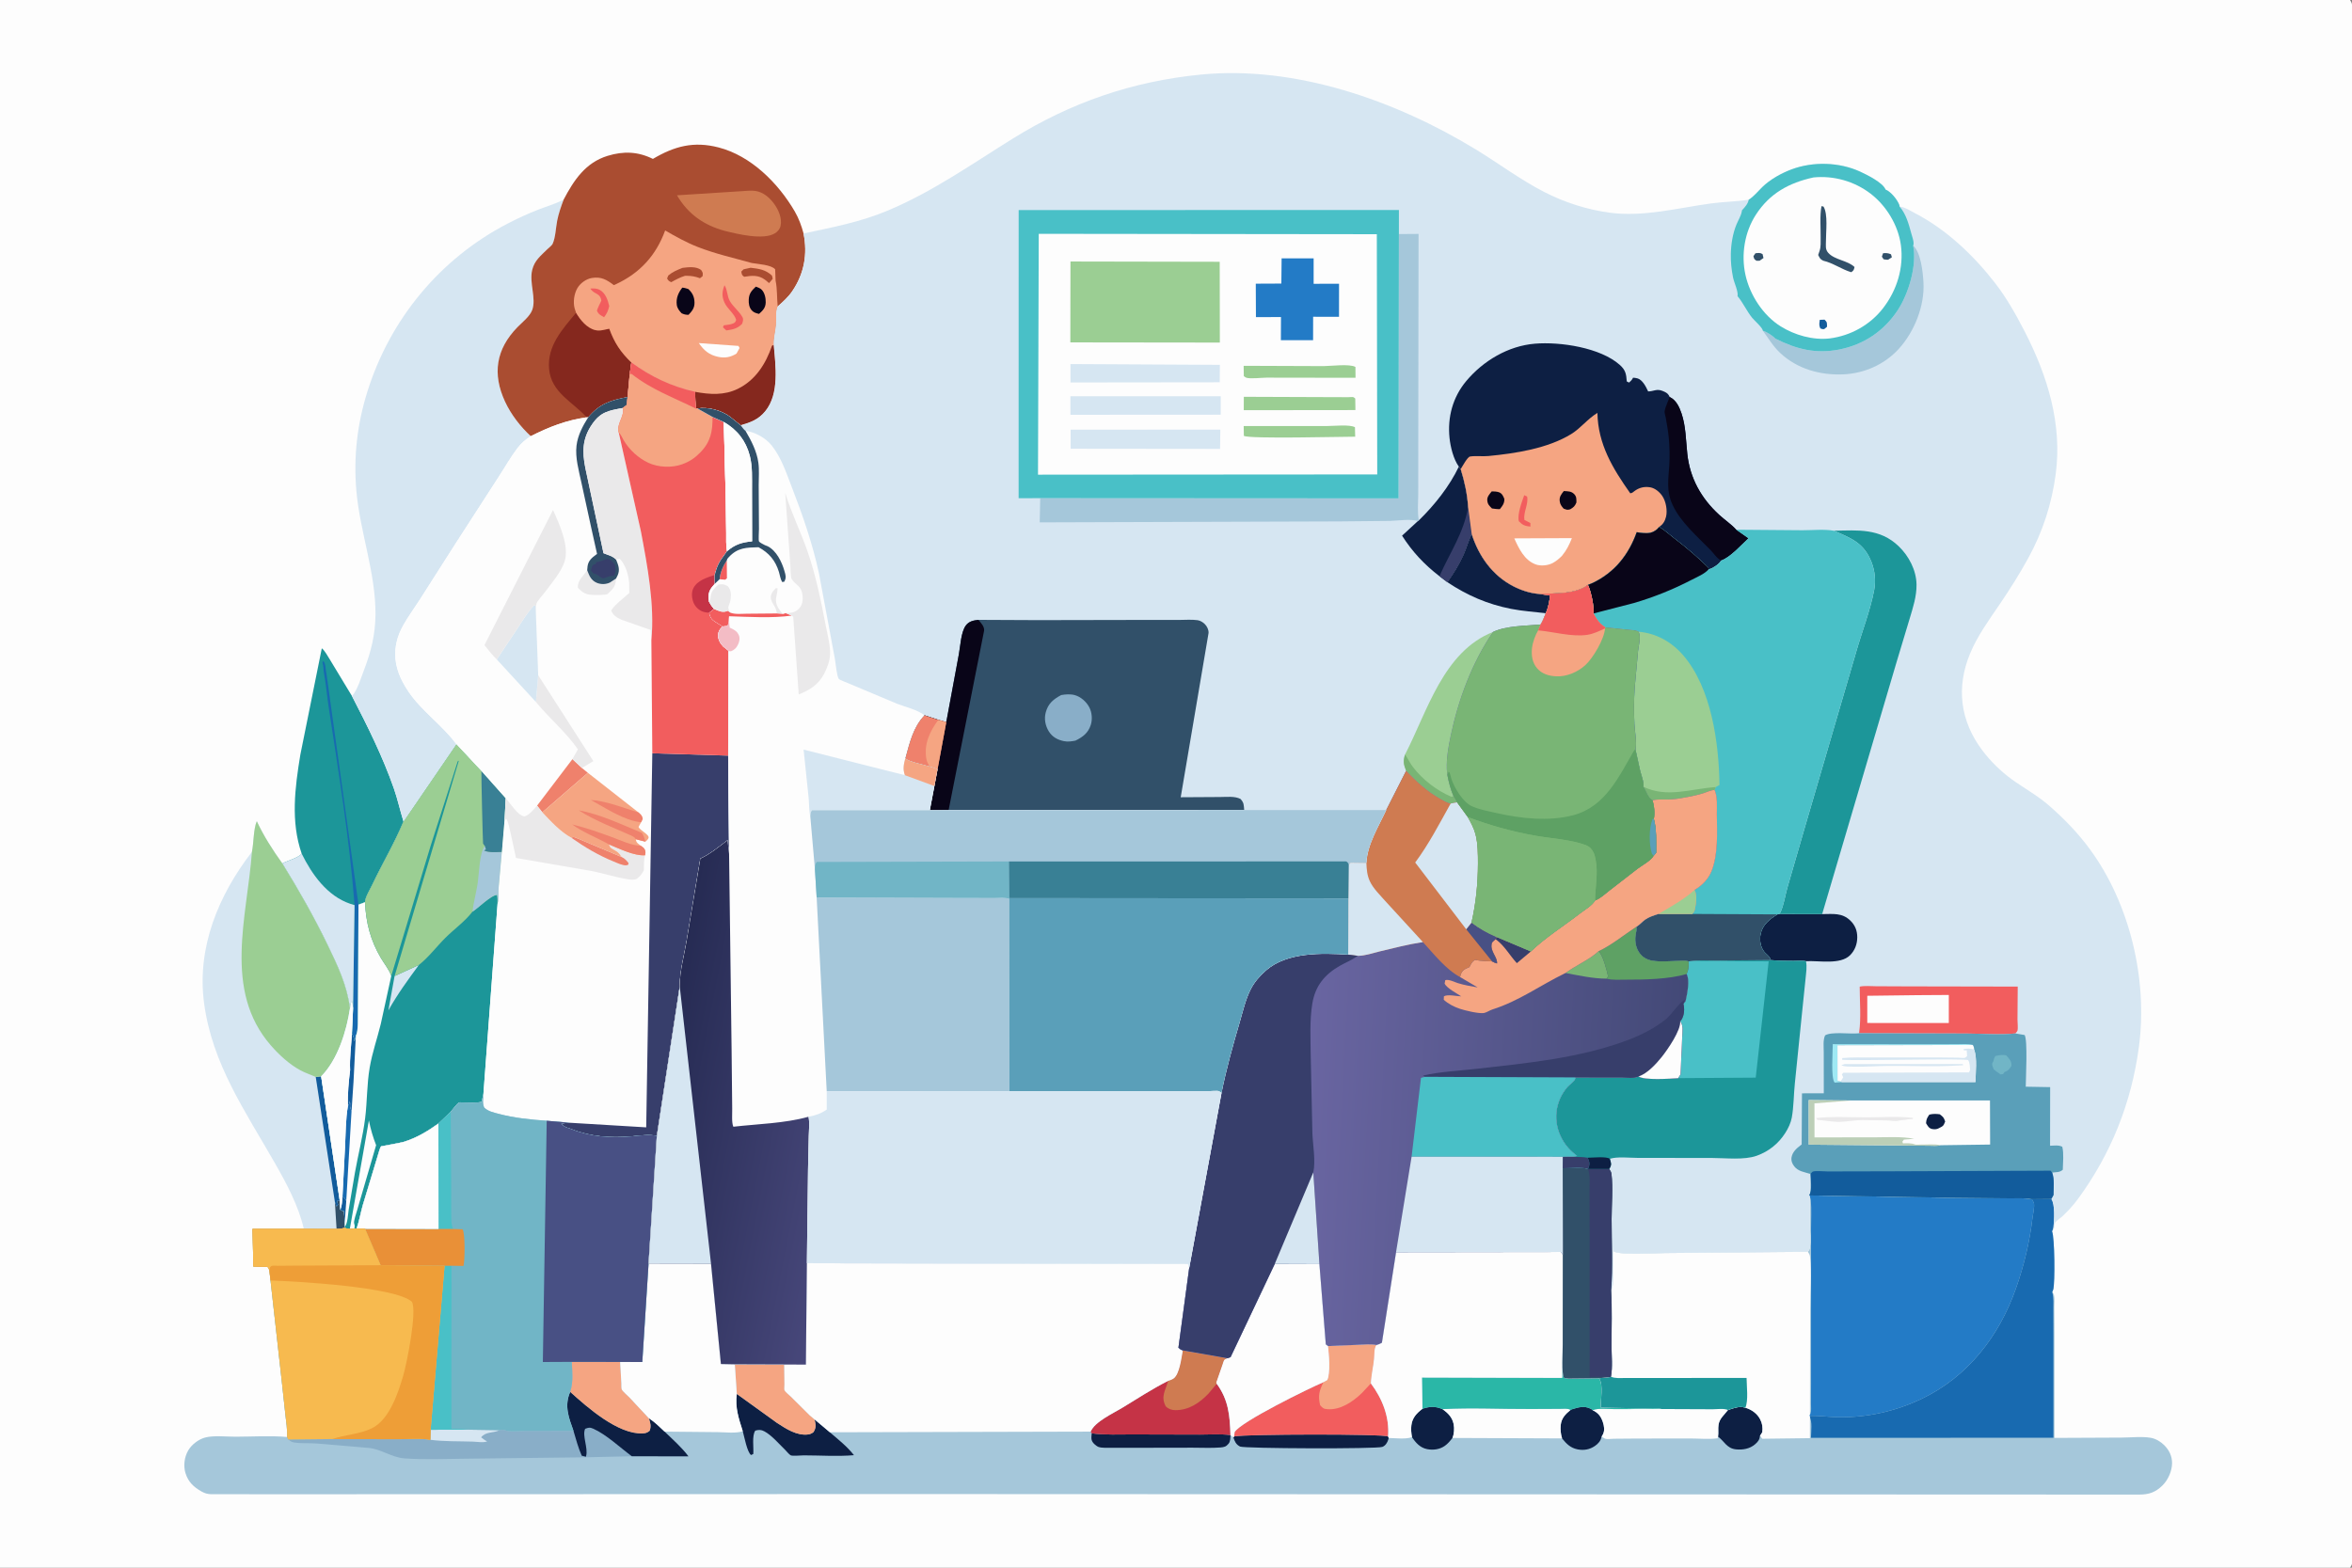 <svg xmlns="http://www.w3.org/2000/svg" xmlns:xlink="http://www.w3.org/1999/xlink" id="Layer_1" x="0px" y="0px" viewBox="0 0 1110 740" style="enable-background:new 0 0 1110 740;" xml:space="preserve"><rect x="0" y="0" width="1110" height="740" fill="#808080" stroke="none"/><path style="fill:#FDFDFD;" d="M0,0h1109.053c0.441,0.653,0.86,1.372,0.947,2.168c0.687,6.096,0.022,13.157,0.029,19.342 l0.029,42.98l0.051,141.208l-0.014,372.124l-0.043,111.614l-0.029,33.827c0,4.712,0.542,10.211-0.022,14.836 c-0.087,0.715-0.52,1.351-0.947,1.901H0V0z"></path><path style="fill:#1C9699;" d="M142.381,402.961c-5.268-15.163-3.188-31.186-0.64-46.702l10.129-50.238 c1.429,1.088,2.587,3.428,3.581,4.929l10.689,17.675c7.273,14.021,14.523,28.624,19.736,43.544 c1.793,5.132,2.914,10.417,4.544,15.585c-4.189,10.162-10.044,19.96-14.768,29.937c-0.967,2.042-3.379,5.958-3.39,8.17l-3.074,1.165 l-0.282,50.505c-0.113,2.852,0.311,9.072-0.96,11.274c-0.194,0.947-0.285,1.976-0.877,2.767c-0.011-1.335-0.092-2.168-0.805-3.322 l-0.177-0.272l0.549-12.143l-0.516-3.172c-0.701,0.821-0.66,1.51-0.755,2.529c-0.053,0.579,0.007,0.339-0.208,0.83 c-1.367-10.946-5.794-20.156-10.531-29.961c-6.384-13.215-13.662-25.987-21.373-38.47 C135.671,406.253,140.879,404.906,142.381,402.961z"></path><path style="fill:#186AB0;" d="M167.333,427.255c-2.394-31.555-7.529-62.498-12.255-93.758c-0.807-5.341-1.242-10.869-2.251-16.152 c-0.299-1.566-0.082-3.006-0.658-4.539l0.401-0.808c1.343,1.57,0.942,3.743,1.464,5.687l15.154,109.341l-0.282,50.505 c-0.113,2.852,0.311,9.072-0.96,11.274c-0.194,0.947-0.285,1.976-0.877,2.767c-0.011-1.335-0.092-2.168-0.805-3.322l-0.177-0.272 l0.549-12.143L167.333,427.255z"></path><path style="fill:#D6E6F2;" d="M142.381,402.961c4.841,9.803,12.024,19.957,22.864,23.642l2.088,0.653l-0.697,48.579l-0.516-3.172 c-0.701,0.821-0.66,1.51-0.755,2.529c-0.053,0.579,0.007,0.339-0.208,0.83c-1.367-10.946-5.794-20.156-10.531-29.961 c-6.384-13.215-13.662-25.987-21.373-38.47C135.671,406.253,140.879,404.906,142.381,402.961z"></path><path style="fill:#D6E6F2;" d="M118.904,402.092c0.896-4.293,0.657-10.638,2.297-14.444c3.114,6.776,7.688,13.9,12.053,19.942 c7.711,12.483,14.989,25.255,21.373,38.47c4.737,9.805,9.164,19.015,10.531,29.961c-1.544,10.531-5.791,24.289-13.59,32.066 l8.77,58.672l0.267,4.263l0.403,0.249c0.496,0.281,0.773,0.345,1.325,0.4l0.367,5.337l0.035,2.143l-0.14,0.52 c-1.262,0.236-2.464,0.476-3.752,0.474l-15.45-0.038c-2.436-10.77-8.128-21.385-13.551-30.899 c-14.027-24.609-29.809-47.084-33.56-75.941C92.878,447.081,103.173,422.465,118.904,402.092z"></path><path style="fill:#315069;" d="M158.043,567.322c0.317,0.69,0.52,1.458,0.761,2.18l0.818-0.813c-0.298-0.66-0.438-1.179-0.53-1.898 l1.245-0.033l0.267,4.263l0.403,0.249c0.496,0.281,0.773,0.345,1.325,0.4l0.367,5.337l0.035,2.143l-0.14,0.52 c-1.262,0.236-2.464,0.476-3.752,0.474L158.043,567.322z"></path><path style="fill:#125C9C;" d="M149.01,508.361l2.557-0.275l8.77,58.672l-1.245,0.033c0.092,0.718,0.231,1.238,0.53,1.898 l-0.818,0.813c-0.241-0.721-0.444-1.489-0.761-2.18L149.01,508.361z"></path><path style="fill:#9BCE93;" d="M118.904,402.092c0.896-4.293,0.657-10.638,2.297-14.444c3.114,6.776,7.688,13.9,12.053,19.942 c7.711,12.483,14.989,25.255,21.373,38.47c4.737,9.805,9.164,19.015,10.531,29.961c-1.544,10.531-5.791,24.289-13.59,32.066 l-2.557,0.275c-2.406-1.098-4.959-1.903-7.281-3.168c-5.22-2.843-9.989-7.24-13.877-11.699 C105.17,467.484,116.647,432.766,118.904,402.092z"></path><path style="fill:#1C9699;" d="M190.421,387.754l24.95-36.493l11.822,12.659l11.476,12.899l-0.532,10.211l-1.262,15.126 l-1.579,17.648c-0.121,1.937,0.317,5.095-0.47,6.718l-6.678,89.824l-0.825,3.79c-2.751,0.566-5.897,0.272-8.707,0.267 c-0.268,0-1.739-0.111-1.923-0.004c-1.197,0.689-2.974,3.276-3.983,4.388l-5.816,5.565c-5.184,3.701-10.424,6.847-16.576,8.71 c-1.187,0.359-10.45,2.031-10.458,2.041c-0.593,0.607-1.377,3.862-1.701,4.788l-7.034,23.265c-0.971,3.584-1.626,7.273-2.828,10.789 l-1.045-0.063l-2.175,0.289l-2.482-0.5l0.14-0.52l-0.035-2.143l-0.367-5.337c-0.552-0.055-0.829-0.119-1.325-0.4l-0.403-0.249 l-0.267-4.263l-8.77-58.672c7.8-7.776,12.046-21.535,13.59-32.066c0.215-0.491,0.155-0.251,0.208-0.83 c0.095-1.018,0.054-1.708,0.755-2.529l0.516,3.172l-0.549,12.143l0.177,0.272c0.713,1.154,0.794,1.987,0.805,3.322 c0.592-0.791,0.683-1.82,0.877-2.767c1.272-2.202,0.848-8.422,0.96-11.274l0.282-50.505l3.074-1.165 c0.011-2.213,2.423-6.128,3.39-8.17C180.377,407.713,186.233,397.915,190.421,387.754z"></path><path style="fill:#D6E6F2;" d="M186.222,460.729l11.448-5.219c-5.14,6.996-10.15,13.849-14.382,21.439L186.222,460.729z"></path><path style="fill:#FDFDFD;" d="M165.078,580.171l9.013-51.269c0.834,4.069,1.889,7.787,3.411,11.664l-8.923,30.586 c-0.341,1.406-1.882,5.379-1.402,6.528c0.344,0.822,0.229,1.348,0.076,2.202L165.078,580.171z"></path><path style="fill:#FDFDFD;" d="M172.263,425.861c0.438,9.663,2.561,17.99,7.518,26.388c1.519,2.573,3.975,5.614,4.881,8.399 l-4.963,22.725c-1.69,6.894-3.988,13.407-5.208,20.448c-1.373,7.915-1.168,16.032-2.162,23.993 c-1.068,8.549-3.287,17.161-4.811,25.666l-2.96,17.524c-0.345,2.264-0.422,6.298-1.822,8.147l-0.035-2.143l-0.367-5.337 c-0.552-0.055-0.829-0.119-1.325-0.4l-0.403-0.249l-0.267-4.263l-8.77-58.672c7.8-7.776,12.046-21.535,13.59-32.066 c0.215-0.491,0.155-0.251,0.208-0.83c0.095-1.018,0.054-1.708,0.755-2.529l0.516,3.172l-0.549,12.143l0.177,0.272 c0.713,1.154,0.794,1.987,0.805,3.322c0.592-0.791,0.683-1.82,0.877-2.767c1.272-2.202,0.848-8.422,0.96-11.274l0.282-50.505 L172.263,425.861z"></path><path style="fill:#125C9C;" d="M161.637,564.697c0.766,0.689,1.508,1.216,1.773,2.259l-0.71,10.051l-0.367-5.337 c-0.552-0.055-0.829-0.119-1.325-0.4l-0.403-0.249C161.457,569.063,161.453,566.806,161.637,564.697z"></path><path style="fill:#125C9C;" d="M166.087,487.977l0.177,0.272c0.713,1.154,0.794,1.987,0.805,3.322 c0.592-0.791,0.683-1.82,0.877-2.767l-1.117,21.925l-0.932,13.879c-0.25-0.81-0.806-2.107-0.668-2.947 c0.116-0.71-0.053-1.334-0.188-2.035c-0.093,1.222-0.143,1.411-0.843,2.413c-0.228-5.4,0.395-11.611,1.036-16.973 C164.958,499.53,165.77,493.525,166.087,487.977z"></path><path style="fill:#186AB0;" d="M164.199,522.04c0.7-1.002,0.749-1.191,0.843-2.413c0.135,0.701,0.304,1.325,0.188,2.035 c-0.137,0.841,0.418,2.137,0.668,2.947l-2.487,42.348c-0.265-1.043-1.007-1.57-1.773-2.259l1.198-23.284 C163.165,535.04,163.104,528.324,164.199,522.04z"></path><path style="fill:#FDFDFD;" d="M165.157,476.02c0.215-0.491,0.155-0.251,0.208-0.83c0.095-1.018,0.054-1.708,0.755-2.529 l0.516,3.172l-0.549,12.143c-0.317,5.548-1.13,11.552-0.852,17.089c-0.641,5.362-1.264,11.573-1.036,16.973 c-1.095,6.284-1.034,13.001-1.364,19.374l-1.198,23.284c-0.184,2.109-0.181,4.366-1.033,6.324l-0.267-4.263l-8.77-58.672 C159.367,500.309,163.613,486.551,165.157,476.02z"></path><path style="fill:#9BCE93;" d="M190.421,387.754l24.95-36.493l11.822,12.659l11.476,12.899l-0.532,10.211l-1.262,15.126 l-1.579,17.648c-0.121,1.937,0.317,5.095-0.47,6.718c-0.013-1.368,0.023-2.73-0.237-4.079c-2.771-0.004-9.054,6.351-11.625,7.91 c-3.499,4.585-8.656,8.249-12.752,12.322c-4.06,4.036-8.116,9.41-12.541,12.835l-11.448,5.219l30.31-101.647 c-0.702,0.436-0.489,0.126-0.669,0.773l-12.579,39.23l-18.622,61.562c-0.906-2.784-3.362-5.825-4.881-8.399 c-4.957-8.397-7.08-16.724-7.518-26.388c0.011-2.213,2.423-6.128,3.39-8.17C180.377,407.713,186.233,397.915,190.421,387.754z"></path><path style="fill:#A5C7DA;" d="M228.81,399.278l0.521,1.622l-0.881,0.59c2.488,1.099,5.736,0.703,8.425,0.664l-1.579,17.648 c-0.121,1.937,0.317,5.095-0.47,6.718c-0.013-1.368,0.023-2.73-0.237-4.079c-2.771-0.004-9.054,6.351-11.625,7.91 c0.529-4.314,1.663-8.506,2.373-12.783C226.114,412.885,226.167,402.716,228.81,399.278z"></path><path style="fill:#398095;" d="M227.193,363.92l11.476,12.899l-0.532,10.211l-1.262,15.126c-2.689,0.039-5.937,0.435-8.425-0.664 l0.881-0.59l-0.521-1.622c-0.275-0.363-0.652-0.668-0.826-1.088C227.862,397.897,227.103,366.668,227.193,363.92z"></path><path style="fill:#D6E6F2;" d="M166.142,328.625c2.737-3.369,4.165-8.505,5.721-12.555c3.291-8.574,5.272-16.706,5.34-25.984 c0.147-19.739-7.379-39.062-9.04-58.642c-1.352-15.948,0.439-31.321,5.213-46.58c10.703-34.205,34.256-62.698,65.997-79.218 c4.751-2.472,9.788-4.806,14.78-6.743c4.061-1.576,7.947-2.638,11.854-4.681c-1.231,3.302-2.391,6.543-3.06,10.017 c-0.648,3.366-0.762,7.842-2.156,10.91c-0.313,0.688-2.001,2.011-2.585,2.589c-3.055,3.028-5.919,5.191-7.018,9.592 c-1.551,6.205,2.028,13.512-0.026,19.022c-1.124,3.014-4.736,5.811-6.959,8.089c-10.16,10.415-11.907,22.086-5.851,35.141 c2.816,6.07,7.216,11.776,12.133,16.305c-2.526,1.626-4.444,3.251-6.273,5.651c-3.249,4.264-5.997,9.178-8.946,13.67l-20.442,31.655 l-16.65,26.107c-2.597,4.064-5.482,7.957-7.851,12.166c-1.473,2.617-2.562,5.226-3.196,8.167 c-1.867,8.653,0.879,16.141,5.739,23.298c6.12,9.014,16.018,15.821,22.509,24.661l-24.95,36.493 c-1.63-5.168-2.751-10.453-4.544-15.585C180.665,357.249,173.414,342.646,166.142,328.625z"></path><path style="fill:#AA4D31;" d="M266.007,94.221c4.811-9.145,10.3-17.467,20.76-20.664c7.506-2.294,14.305-2.041,21.365,1.447 c10.192-6.018,19.236-8.434,30.972-5.414c15.33,3.946,28.16,16.84,35.946,30.162c1.893,3.24,3.211,6.847,4.178,10.466 c1.961,9.745,0.309,18.927-5.321,27.236c-1.844,2.72-4.422,5.047-6.879,7.214c-1.12,2.39-0.534,6.093-0.777,8.752 c-0.29,3.183-1.187,6.132-1.083,9.374c0.87,9.902,2.745,23.063-4.009,31.319c-3.197,3.909-6.924,5.29-11.621,6.619l-5.038-4.038 c-4.152-3.047-10.275-4.689-15.385-3.902l-0.602,0.122c-0.408-2.606-0.376-5.317-0.461-7.952 c-11.206-2.526-20.884-7.109-30.099-13.868l-0.777,5.589l-1.001,10.725c-7.912,1.466-13.251,3.164-18.546,9.522l-0.778,0.051 c-9.611,1.379-17.768,4.555-26.37,8.902c-4.916-4.529-9.316-10.234-12.133-16.305c-6.056-13.055-4.308-24.726,5.851-35.141 c2.223-2.279,5.835-5.075,6.959-8.089c2.055-5.51-1.525-12.816,0.026-19.022c1.1-4.401,3.964-6.564,7.018-9.592 c0.584-0.578,2.272-1.901,2.585-2.589c1.395-3.068,1.508-7.544,2.156-10.91C263.616,100.764,264.776,97.523,266.007,94.221z"></path><path style="fill:#CF7B51;" d="M350.42,90.217c1.955-0.125,4.095-0.382,6.04-0.097c3.738,0.551,6.706,3.115,8.868,6.07 c2.061,2.817,3.837,6.847,3.053,10.425c-0.324,1.484-1.347,2.687-2.612,3.482c-5.434,3.414-17.883,0.34-23.625-1.093 c-9.957-2.662-17.449-7.972-22.655-16.818L350.42,90.217z"></path><path style="fill:#85281E;" d="M271.876,147.653c2.023,3.398,5.077,7.226,9.145,8.183c2.209,0.52,4.366-0.284,6.528-0.679 c2.428,6.656,5.275,10.98,10.404,15.939l-0.777,5.589l-1.001,10.725c-7.912,1.466-13.251,3.164-18.546,9.522l-0.778,0.051 c-6.555-7.303-16.678-11.64-17.704-22.754C258.141,163.313,265.348,155.498,271.876,147.653z"></path><path style="fill:#F5A582;" d="M271.876,147.653l-0.674-2.037c-0.817-3.029-0.273-6.987,1.336-9.676 c1.376-2.299,4.072-4.253,6.702-4.707c4.457-0.77,7.044,0.77,10.476,3.364l0.891-0.408c11.363-5.264,19.012-13.599,23.303-25.409 c4.986,2.888,10.007,5.683,15.384,7.791c8.296,3.252,16.961,5.17,25.51,7.578c2.841,0.497,9.23,0.825,11.024,2.979l0.202,5.317 c0.855,4.126,0.577,8.1,0.998,12.224c-1.12,2.39-0.534,6.093-0.777,8.752c-0.29,3.183-1.187,6.132-1.083,9.374 c0.87,9.902,2.745,23.063-4.009,31.319c-3.197,3.909-6.924,5.29-11.621,6.619l-5.038-4.038c-4.152-3.047-10.275-4.689-15.385-3.902 l-0.602,0.122c-0.408-2.606-0.376-5.317-0.461-7.952c-11.206-2.526-20.884-7.109-30.099-13.868 c-5.129-4.959-7.976-9.283-10.404-15.939c-2.163,0.395-4.319,1.2-6.528,0.679C276.954,154.879,273.899,151.051,271.876,147.653z"></path><path style="fill:#F25D5E;" d="M278.584,136.224c1.562-0.163,3.185-0.129,4.585,0.683c2.655,1.54,3.684,4.762,4.353,7.57 c-0.517,2.171-1.054,3.508-2.448,5.273c-1.645-1.002-2.586-1.283-3.361-3.105c0.525-1.654,1.328-3.177,2.089-4.731 c-0.54-3.578-2.982-2.883-4.828-5.173L278.584,136.224z"></path><path style="fill:#AA4D31;" d="M354.243,126.389c3.974,0.463,7.036,0.892,10.059,3.671c0.126,0.491,0.33,1.052,0.363,1.557 l-1.7,2.017l-1.944-1.603c-3.126-2.307-6.234-1.976-9.81-1.386c-1.202-0.804-1.054-1.072-1.37-2.432l1.083-1.084L354.243,126.389z"></path><path style="fill:#AA4D31;" d="M322.126,126.439c2.822-0.351,6.371-0.775,8.76,0.994c0.873,1.321,0.869,1.37,0.697,2.948 l-1.239,0.95c-2.19-0.828-3.949-1.132-6.297-1.151l-0.738-0.003c-2.359,0.733-4.368,1.815-6.515,3.02 c-1.19-0.525-1.266-0.63-1.97-1.731l0.554-1.405C317.46,128.298,319.6,127.417,322.126,126.439z"></path><path style="fill:#F25D5E;" d="M341.917,134.653c1.424,2.013,1.156,5.052,2.518,7.44c1.593,2.791,4.507,4.908,5.963,7.628 c0.608,1.137,0.163,2.043-0.184,3.158c-2.297,2.309-4.337,2.61-7.413,3.105l-1.617-1.484l0.4-0.933 c1.419-0.218,3.205-0.327,4.509-0.923c0.956-0.436,0.988-0.749,1.337-1.663c-0.82-2.882-4.202-5.23-5.53-8.18 C340.575,139.856,340.758,137.602,341.917,134.653z"></path><path style="fill:#090518;" d="M356.71,135.302c0.961,0.345,2.019,0.703,2.75,1.448c1.453,1.483,1.956,3.959,1.908,5.971 c-0.061,2.594-1.359,3.831-3.141,5.442c-1.293-0.292-2.484-0.603-3.408-1.622c-1.285-1.416-1.533-3.267-1.457-5.099 C353.483,138.537,354.71,137.185,356.71,135.302z"></path><path style="fill:#090518;" d="M322,135.776c0.986,0.046,1.891,0.362,2.829,0.642c1.942,1.802,2.863,3.635,2.933,6.333 c0.067,2.62-1.142,4.076-2.82,5.856c-1.321-0.001-2.077-0.174-3.27-0.733c-1.072-1.148-2.048-2.325-2.267-3.939 C318.979,140.792,320.117,138.192,322,135.776z"></path><path style="fill:#FDFDFD;" d="M329.803,161.948l18.698,1.338l0.529,0.978l-1.455,2.647c-2.776,1.708-5.395,2.221-8.627,1.54 C334.703,167.556,332.22,165.446,329.803,161.948z"></path><path style="fill:#85281E;" d="M328.053,184.964c6.908,1.264,13.697,1.752,20.172-1.434c8.386-4.126,13.165-11.781,16.126-20.351 l0.817-0.384c0.87,9.902,2.745,23.063-4.009,31.319c-3.197,3.909-6.924,5.29-11.621,6.619l-5.038-4.038 c-4.152-3.047-10.275-4.689-15.385-3.902l-0.602,0.122C328.106,190.31,328.138,187.599,328.053,184.964z"></path><path style="fill:#FDFDFD;" d="M297.953,171.096c9.215,6.759,18.894,11.341,30.099,13.868c0.085,2.635,0.053,5.346,0.461,7.952 l0.602-0.122l7.161,4.014l5.32,2.372l0.963,37.761l0.176,14.721c0.035,2.802-0.163,5.78,0.394,8.526l-1.287,1.825 c-2.422,3.146-3.577,5.496-4.527,9.355l0.031,4.181c-1.953,2.19-3.125,3.658-2.93,6.737l0.161,1.689 c0.719,1.313,1.408,2.385,2.453,3.462l-2.328,1.825c0.628,2.789,1.335,3.304,3.701,4.801l2.643,1.632 c-1.304,1.244-2.02,2.221-2.14,4.098c-0.125,1.965,1.141,4.144,2.506,5.468l1.687,1.328c0.56,0.402,0.34,0.185,0.727,0.759 l-0.173,49.32l0.434,46.415l-0.739-6.457c-4.098,3.152-8.13,6.492-12.84,8.693L324.071,444c-1.167,7.047-3.305,14.473-3.278,21.619 l-10.806,70.564c-3.749-0.856-8.336-0.085-12.153,0.244c-9.54,0.821-18.935,0.212-27.927-3.331c-0.582-0.23-1.12-0.447-1.727-0.606 c-1.508-0.396-2.267-0.97-3.412-2.021c1.291-0.354,2.658-0.395,3.989-0.501l-10.742-0.932c-7.545-0.525-15.432-1.324-22.751-3.281 c-2.405-0.643-4.832-1.133-6.706-2.875c-0.994-1.825-0.498-4.499-0.41-6.534l6.678-89.824c0.787-1.622,0.349-4.781,0.47-6.718 l1.579-17.648l1.262-15.126l0.532-10.211l-11.476-12.899l-11.822-12.659c-6.49-8.84-16.388-15.647-22.509-24.661 c-4.86-7.158-7.605-14.645-5.739-23.298c0.634-2.941,1.723-5.549,3.196-8.167c2.369-4.209,5.254-8.102,7.851-12.166l16.65-26.107 l20.442-31.655c2.949-4.493,5.697-9.407,8.946-13.67c1.828-2.4,3.746-4.025,6.273-5.651c8.602-4.348,16.759-7.524,26.37-8.902 l0.778-0.051c5.294-6.358,10.633-8.055,18.546-9.522l1.001-10.725L297.953,171.096z"></path><path style="fill:#EAE9EA;" d="M277.112,269.168c0.993,2.598,1.809,4.801,4.587,5.969c1.887,0.793,4.274,0.739,6.11-0.13 l2.942-1.922c-0.219,3.747-1.289,4.704-3.923,7.233c-0.687,0.659-5.921,0.551-7.139,0.507c-3.162-0.113-4.851-1.15-6.934-3.355 C272.362,274.175,275.358,271.778,277.112,269.168z"></path><path style="fill:#EF816C;" d="M270.16,358.326l4.461,4.18l2.821,2.29l-21.497,18.643l-2.477-3.151L270.16,358.326z"></path><path style="fill:#EAE9EA;" d="M254.001,318.728l26.052,40.567l-0.592,0.303l-4.84,2.908l-4.461-4.18l2.573-4.64 c-5.638-8.11-13.515-14.655-19.807-22.316L254.001,318.728z"></path><path style="fill:#315069;" d="M296.176,187.41l-0.444,3.766l-1.877,1.429c-6.607,1.216-10.357,1.777-14.395,7.631 c-4.644,6.733-4.749,12.912-3.215,20.646l8.573,40.248c2.431,1.017,3.845,1.093,5.906,2.933c1.048,2.642,1.994,4.716,0.778,7.502 l-0.749,1.52l-2.942,1.922c-1.836,0.869-4.223,0.923-6.11,0.13c-2.779-1.168-3.595-3.371-4.587-5.969l0.185-1.929 c0.371-2.56,2.001-3.947,3.97-5.39l0.504-0.365l-2.844-12.816l-4.564-20.97c-1.186-5.545-2.966-11.656-2.28-17.353 c0.592-4.915,2.956-9.298,5.548-13.413C282.924,190.574,288.263,188.876,296.176,187.41z"></path><path style="fill:#373E6B;" d="M285.599,264.152c0.374-0.144,0.767-0.314,1.179-0.259c1.693,0.23,2.615,1.567,3.526,2.852 c0.142,2.149,0.564,3.277-0.609,5.124c-1.864-0.304-3.089,0.69-5.057,1.123c-1.586-0.432-2.542-1.912-3.986-2.188l-0.442-0.02 c-0.546-0.521-0.952-0.978-1.35-1.621l0.632-1.933c0.321-0.578,0.697-0.73,1.304-0.923l0.496-0.129l0.003-0.81 C282.762,265.203,284.2,264.616,285.599,264.152z"></path><path style="fill:#D6E6F2;" d="M234.448,311.276l9.734-14.626c2.403-3.669,4.792-7.725,7.844-10.889l0.775,0.21l0.099,3.388 l1.101,29.369l-1.074,12.641L234.448,311.276z"></path><path style="fill:#EAE9EA;" d="M234.448,311.276c-2.143-2.047-3.951-4.457-5.813-6.76l32.356-63.79 c2.974,6.62,7.892,17.201,5.399,24.538c-1.7,5.004-6.256,10.234-9.402,14.477c-0.98,1.322-3.261,3.717-3.795,5.145 c-0.385,1.033-0.217,3.292-0.294,4.473l-0.099-3.388l-0.775-0.21c-3.052,3.164-5.441,7.22-7.844,10.889L234.448,311.276z"></path><path style="fill:#EAE9EA;" d="M238.669,376.818c2.322,2.447,5.428,7.885,8.751,8.579c2.241-0.52,4.527-3.372,6.049-5.109 l2.477,3.151c3.918,4.176,8.619,9.27,13.682,12.003c1.142-0.528,1.198-0.345,2.385,0.088l21.323,8.994 c-0.981-1.674-1.713-2.383-3.368-3.275c-1.555-0.838-2.015-0.943-2.546-2.642c4.758,1.933,11.912,5.515,17.03,5.106 c-0.693,2.011-0.497,4.926-0.588,7.073c-0.926,1.654-1.647,2.792-3.196,3.946c-1,0.745-3.051,0.496-4.251,0.314 c-5.665-0.859-11.243-2.701-16.872-3.844l-36.024-6.216l-2.756-12.716c-0.479-1.832-0.824-4.045-1.746-5.7l-0.882,0.46 L238.669,376.818z"></path><path style="fill:#EF816C;" d="M269.627,395.443c1.142-0.528,1.198-0.345,2.385,0.088l21.323,8.994 c1.512,0.668,2.286,1.615,3.311,2.882l-0.176,0.78c-0.365,0.129-0.522,0.214-0.887,0.253c-1.709,0.183-4.362-1.116-5.921-1.752 C282.371,403.718,276.05,399.961,269.627,395.443z"></path><path style="fill:#F5A582;" d="M277.441,364.796l23.912,18.731c1.182,1.146,1.646,1.352,1.97,3.008l-0.756,1.591l-1.205,2.203 c0.612,1.74,5.475,3.692,4.657,5.361c-0.374,0.762-0.793,1.072-1.427,1.606l-4.525-1.147c0.174,1.724,1.134,2.065,2.404,3.108 c1.128,0.789,1.872,1.237,2.115,2.727c0.088,0.542-0.045,1.19-0.137,1.728c-5.119,0.409-12.272-3.172-17.03-5.106 c0.531,1.699,0.991,1.804,2.546,2.642c1.656,0.893,2.387,1.601,3.368,3.275l-21.323-8.994c-1.187-0.434-1.243-0.616-2.385-0.088 c-5.063-2.733-9.764-7.827-13.682-12.003L277.441,364.796z"></path><path style="fill:#EF816C;" d="M302.567,388.126c-7.811-0.694-16.898-6.753-23.689-10.507c6.951,0.374,15.811,3.856,22.475,5.908 c1.182,1.146,1.646,1.352,1.97,3.008L302.567,388.126z"></path><path style="fill:#EF816C;" d="M300.068,396.151l-0.291-0.439c-0.673-0.932-2.275-1.437-3.313-1.92l-10.661-4.652 c-4.345-1.987-8.647-4.038-12.666-6.633c10,1.759,20.43,6.778,29.817,10.642c0.831,1.367,1.252,2.601,1.64,4.149L300.068,396.151z"></path><path style="fill:#EF816C;" d="M287.42,398.608c-5.636-3.191-12.222-5.643-17.391-9.444c6.513,1.544,12.498,3.689,18.764,5.984 c4.443,1.627,8.899,3.873,13.679,4.111c1.128,0.789,1.872,1.237,2.115,2.727c0.088,0.542-0.045,1.19-0.137,1.728 C299.331,404.122,292.178,400.541,287.42,398.608z"></path><path style="fill:#EAE9EA;" d="M293.854,192.605c1.231,3.507-3.172,7.633-1.853,11.575l10.443,46.553 c3.113,16.312,6.566,34.852,4.962,51.46l-0.363-4.837l-13.796-4.843c-2.202-0.994-3.936-2.06-4.807-4.373 c1.969-3.047,5.893-5.743,8.553-8.269l-0.05-4.136c-0.158-3.835-1.665-9.37-4.535-11.992l-1.685,0.322 c-2.061-1.839-3.475-1.916-5.906-2.933l-8.573-40.248c-1.533-7.734-1.429-13.913,3.215-20.646 C283.497,194.382,287.248,193.821,293.854,192.605z"></path><path style="fill:#373E6B;" d="M307.849,355.578l35.804,1.092l0.434,46.415l-0.739-6.457c-4.098,3.152-8.13,6.492-12.84,8.693 L324.071,444c-1.167,7.047-3.305,14.473-3.278,21.619l-10.806,70.564c-3.749-0.856-8.336-0.085-12.153,0.244 c-9.54,0.821-18.935,0.212-27.927-3.331c-0.582-0.23-1.12-0.447-1.727-0.606c-1.508-0.396-2.267-0.97-3.412-2.021 c1.291-0.354,2.658-0.395,3.989-0.501l36.212,2.179L307.849,355.578z"></path><path style="fill:#F25D5E;" d="M297.953,171.096c9.215,6.759,18.894,11.341,30.099,13.868c0.085,2.635,0.053,5.346,0.461,7.952 l0.602-0.122l7.161,4.014l5.32,2.372l0.963,37.761l0.176,14.721c0.035,2.802-0.163,5.78,0.394,8.526l-1.287,1.825 c-2.422,3.146-3.577,5.496-4.527,9.355l0.031,4.181c-1.953,2.19-3.125,3.658-2.93,6.737l0.161,1.689 c0.719,1.313,1.408,2.385,2.453,3.462l-2.328,1.825c0.628,2.789,1.335,3.304,3.701,4.801l2.643,1.632 c-1.304,1.244-2.02,2.221-2.14,4.098c-0.125,1.965,1.141,4.144,2.506,5.468l1.687,1.328c0.56,0.402,0.34,0.185,0.727,0.759 l-0.173,49.32l-35.804-1.092l-0.443-53.385c1.604-16.607-1.849-35.148-4.962-51.46l-10.443-46.553 c-1.32-3.941,3.084-8.068,1.853-11.575l1.877-1.429l0.444-3.766l1.001-10.725L297.953,171.096z"></path><path style="fill:#C53346;" d="M334.701,289.263c-1.017-0.108-2.073-0.215-3.039-0.569c-1.934-0.706-3.579-2.333-4.361-4.233 c-0.817-1.983-1.093-4.764-0.1-6.754c1.914-3.838,6.398-5.005,10.115-6.338l0.031,4.181c-1.953,2.19-3.125,3.658-2.93,6.737 l0.161,1.689c0.719,1.313,1.408,2.385,2.453,3.462L334.701,289.263z"></path><path style="fill:#F5A582;" d="M297.953,171.096c9.215,6.759,18.894,11.341,30.099,13.868c0.085,2.635,0.053,5.346,0.461,7.952 l0.602-0.122l7.161,4.014c0.059,6.771-0.879,11.761-5.778,16.759c-2.646,2.7-5.021,4.294-8.555,5.583 c-4.814,1.755-11.247,1.513-15.934-0.683c-4.791-2.243-8.902-6.04-11.63-10.563c-0.684-1.134-1.354-2.917-2.378-3.725 c-1.32-3.941,3.084-8.068,1.853-11.575l1.877-1.429l0.444-3.766l1.001-10.725L297.953,171.096z"></path><path style="fill:#F25D5E;" d="M297.953,171.096c9.215,6.759,18.894,11.341,30.099,13.868c0.085,2.635,0.053,5.346,0.461,7.952 c-10.731-5.345-20.862-8.881-30.507-16.454l-0.83,0.223L297.953,171.096z"></path><path style="fill:#A5C7DA;" d="M212.71,524.786c1.009-1.112,2.786-3.699,3.983-4.388c0.184-0.106,1.655,0.004,1.923,0.004 c2.81,0.005,5.955,0.299,8.707-0.267l0.825-3.79c-0.087,2.035-0.583,4.709,0.41,6.534c1.874,1.742,4.301,2.232,6.706,2.875 c7.32,1.958,15.207,2.757,22.751,3.281l10.742,0.932c-1.331,0.105-2.698,0.147-3.989,0.501c1.145,1.051,1.904,1.625,3.412,2.021 c0.607,0.159,1.145,0.376,1.727,0.606c8.992,3.544,18.387,4.152,27.927,3.331c3.817-0.328,8.404-1.1,12.153-0.244l-3.902,60.203 l29.465,0.056l4.676,47.421l6.564,0.141l23.318,0.079l10.223,0.05l0.467-47.858l179.894,0.364l0.569,1.701l-5.108,37.843 c0.715,0.616,1.129,0.984,2.063,1.236l21.126,3.696l1.405-0.487l20.85-43.99l21.095,0.074l3.016,37.87l1.043,0.798l14.202-0.582 c2.787-0.09,5.903-0.472,8.633,0.095c1.005-0.251,1.7-0.575,2.591-1.076l6.68-42.744l77.714-0.103l0.983,1.215l-0.043,42.429 c0.087,3.083-0.73,14.146,0.687,15.854l2.125,0.259l14.251-0.146l5.131-0.534l0.556-0.173c0.86-4.538,0.275-10.092,0.275-14.737 c0-8.639,0.325-17.425-0.188-26.045c1.142-2.155,0.831-4.638,0.853-7.011l0.029-13.652l0.275,2.215 c3.324,1.957,19.562,0.829,24.361,0.821l67.315-0.584c0.441-0.541,0.874-1.154,0.968-1.864c0.513-3.659,0.007-8.095-0.022-11.82 l-0.007-23.134l0.354-0.001c0.079,2.813,0.86,7.836-0.658,10.21l67.966,1.119l26.572,0.259c3.302,0.064,7.385-0.266,10.572,0.391 l9.178-0.085c1.836,2.482,1.344,10.106,1.019,13.303c-0.072,0.715-0.354,1.386-0.672,2.023c1.236,2.659,1.431,24.173,0.556,27.401 c-0.108,0.39-0.304,0.793-0.491,1.152c0.419,0.519,0.73,1.013,0.874,1.681c0.332,1.571,0.094,3.694,0.108,5.332l0.094,12.446v49.453 l31.566-0.142c4.358-0.019,9.705-0.64,13.933,0.107c2.298,0.406,4.661,1.836,6.287,3.469c2.356,2.367,3.722,5.181,3.693,8.549 c-0.036,3.68-1.908,7.904-4.553,10.489c-3.346,3.264-6.41,4.271-10.999,4.277l-583.982-0.245l-214.779,0.07l-75.531,0.015 l-35.612-0.014c-1.773-0.063-3.04-0.443-4.564-1.309c-3.662-2.082-6.193-4.441-7.498-8.567c-1.099-3.474-0.572-7.604,1.236-10.742 c1.621-2.812,4.892-5.312,8.02-6.135c4.1-1.078,9.963-0.378,14.24-0.384c7.998-0.012,16.454-0.565,24.405,0.124 c0.225-3.513-0.387-7.042-0.765-10.528l-1.675-15.507l-5.345-47.849l-0.575-4.99c-0.165-0.533-0.512-0.986-0.805-1.46l-6.708-0.154 l-0.364-17.706l24.181-0.009l15.45,0.038c1.288,0.001,2.49-0.238,3.752-0.474l2.482,0.5l2.175-0.289l1.045,0.063 c1.202-3.516,1.857-7.205,2.828-10.789l7.034-23.265c0.324-0.926,1.108-4.181,1.701-4.788c0.009-0.009,9.272-1.682,10.458-2.041 c6.151-1.863,11.391-5.009,16.576-8.71L212.71,524.786z"></path><path style="fill:#0D1F43;" d="M671.308,664.996c3.443-1.15,6.044-1.267,9.426,0.155c2.646,1.858,4.676,3.865,5.317,7.188 c0.374,1.942,0.218,4.622-0.593,6.427c-1.072,1.401-2.161,2.722-3.618,3.744c-2.396,1.68-5.431,2.084-8.288,1.54 c-3.306-0.629-5.441-3.027-7.185-5.683c-0.336-1.81-0.511-3.753-0.286-5.592C666.517,669.204,668.579,667.091,671.308,664.996z"></path><path style="fill:#0D1F43;" d="M815.488,665.587c2.652-0.894,5.413-2.016,8.209-1.098c2.898,0.847,5.608,2.746,7.01,5.507 c1.004,1.98,1.272,3.868,0.983,6.067l-1.07,1.661c-0.195,1.828-0.896,2.776-2.305,3.998c-2.536,2.202-5.897,2.765-9.134,2.411 c-4.278-0.468-5.384-3.817-8.368-5.987c0.296-1.867-0.065-3.793,0.231-5.64C811.521,669.52,813.768,667.874,815.488,665.587z"></path><path style="fill:#0D1F43;" d="M741.835,665.245c3.071-0.953,5.745-1.792,8.824-0.292c0.376,0.181,0.643,0.377,0.932,0.676 c2.638,1.283,3.902,2.837,4.835,5.57c0.636,1.859,0.99,4.014,0.072,5.835l-0.65,1.12c-0.376,1.923-1.532,3.295-3.165,4.398 c-2.5,1.693-5.16,2.173-8.13,1.599c-3.36-0.649-5.304-2.628-7.349-5.174c-0.629-1.961-0.853-4.27-0.636-6.326 c0.347-3.273,2.262-5.158,4.639-7.116L741.835,665.245z"></path><path style="fill:#0D1F43;" d="M515.231,676.584c6.329,0.855,12.975,0.492,19.362,0.512l31.678,0.08 c4.683,0.011,9.814-0.391,14.432,0.233c-0.043,1.296,0.007,2.977-0.869,4.04c-1.176,1.429-2.123,1.67-3.889,1.811 c-4.306,0.343-8.868,0.085-13.202,0.098l-26.076,0.048l-12.298-0.008c-1.756-0.005-4.29,0.167-5.954-0.396 c-0.571-0.193-1.612-0.996-2.031-1.419C514.697,679.882,515.062,678.716,515.231,676.584z"></path><path style="fill:#0D1F43;" d="M582.469,678.031c5.377-1.119,70.616-1.234,72.628,0.026l0.299,0.72l-0.242,0.84 c-0.452,1.414-1.297,2.777-2.742,3.357c-2.594,1.041-65.324,0.799-67.189-0.157c-1.95-0.998-2.519-2.422-3.152-4.369 L582.469,678.031z"></path><path style="fill:#0D1F43;" d="M347.731,657.978l18.889,13.619c4.351,2.824,9.382,6.211,14.84,5.503 c0.866-0.113,1.621-0.501,2.345-0.966c1.152-1.662,1.273-3.015,0.86-5.03l-0.33-1.165l7.305,6.144 c3.946,3.39,8.169,6.693,11.38,10.809c-7.685,0.676-15.916,0.092-23.656,0.086c-1.216-0.001-5.27,0.396-6.171-0.006 c-0.694-0.309-2.193-2.158-2.776-2.719c-2.855-2.747-6.199-6.75-9.688-8.614c-1.542-0.825-2.621-0.786-4.272-0.347 c-1.688,2.414-0.686,7.97-0.955,11.038l-1.041,0.488c-1.843-1.265-3.203-8.685-3.922-11.229 C348.627,669.502,346.847,664.46,347.731,657.978z"></path><path style="fill:#F5A582;" d="M346.79,644.004l23.318,0.079l0.111,9.52c0.007,0.593-0.176,2.249,0.031,2.665 c0.416,0.836,2.268,2.266,2.981,2.976l8.892,8.832l2.213,1.863l0.33,1.165c0.413,2.016,0.292,3.368-0.86,5.03 c-0.724,0.465-1.479,0.853-2.345,0.966c-5.457,0.708-10.489-2.679-14.84-5.503l-18.889-13.619L346.79,644.004z"></path><path style="fill:#FDFDFD;" d="M680.734,665.151c13.785-0.743,27.917,0.006,41.743-0.067l13.837-0.062 c1.59-0.002,3.505-0.344,4.892,0.513c-2.378,1.958-4.293,3.843-4.639,7.116c-0.217,2.056,0.007,4.365,0.636,6.326l-51.745-0.21 c0.811-1.805,0.967-4.486,0.593-6.427C685.41,669.016,683.38,667.009,680.734,665.151z"></path><path style="fill:#FDFDFD;" d="M784.147,665.102l24.108,0.098c1.59,0.003,6.063-0.46,7.234,0.386 c-1.72,2.288-3.967,3.933-4.444,6.919c-0.296,1.846,0.065,3.773-0.231,5.64l-0.224,0.797c-4.09,0.51-8.744,0.083-12.899,0.07 l-25.661,0.037l-10.464,0.087c-0.968,0.009-2.977,0.301-3.859,0.035c-0.578-0.175-1.308-0.717-1.857-1.017l0.65-1.12 c0.918-1.821,0.564-3.976-0.072-5.835c-0.932-2.733-2.197-4.287-4.835-5.57c2.992-1.048,7.017-0.498,10.182-0.486L784.147,665.102z"></path><path style="fill:#2AB7A7;" d="M671.308,664.996l-0.251-14.764l66.197,0.176l0.253-15.793c0.087,3.083-0.73,14.146,0.687,15.854 l2.125,0.259l14.251-0.146l0.224,0.301c1.951,2.918,0.578,9.947,0.672,13.563l20.343,0.38c2.327,0.031,6.15-0.369,8.339,0.276 l-22.373,0.041c-3.165-0.012-7.19-0.562-10.182,0.486c-0.289-0.299-0.556-0.495-0.932-0.676c-3.079-1.5-5.752-0.661-8.824,0.292 l-0.629,0.291c-1.388-0.857-3.303-0.515-4.892-0.513l-13.837,0.062c-13.826,0.073-27.957-0.676-41.743,0.067 C677.352,663.729,674.751,663.846,671.308,664.996z"></path><path style="fill:#C53346;" d="M558.214,637.419l21.126,3.696c-0.368,0.186-1.248,0.491-1.507,0.76 c-0.328,0.34-0.724,1.856-0.908,2.34l-2.902,8.335l0.188,0.624c5.565,7.534,6.234,15.132,6.492,24.235 c-4.618-0.624-9.749-0.223-14.432-0.233l-31.678-0.08c-6.388-0.02-13.033,0.343-19.362-0.512l-0.495-0.809 c1.888-4.664,10.598-8.632,14.791-11.186c7.154-4.359,14.272-8.996,21.749-12.783c0.915-0.287,1.823-0.556,2.612-1.119 C556.7,648.677,557.613,640.75,558.214,637.419z"></path><path style="fill:#CF7B51;" d="M558.214,637.419l21.126,3.696c-0.368,0.186-1.248,0.491-1.507,0.76 c-0.328,0.34-0.724,1.856-0.908,2.34l-2.902,8.335l0.188,0.624l-3.828,4.597c-4.18,4.396-9.324,7.914-15.653,7.865 c-1.806-0.014-3.285-0.521-4.581-1.806c-2.393-4.623-0.243-7.16,1.01-11.601l0.117-0.425c0.915-0.287,1.823-0.556,2.612-1.119 C556.7,648.677,557.613,640.75,558.214,637.419z"></path><path style="fill:#F25D5E;" d="M626.749,635.38l14.202-0.582c2.787-0.09,5.903-0.472,8.633,0.095 c-1.171,1.399-0.958,4.824-1.145,6.711c-0.376,3.807-1.349,7.578-1.471,11.404c5.443,7.26,8.828,15.845,8.129,25.049 c-2.013-1.26-67.251-1.145-72.628-0.026l0.17-2.003c2.729-4.839,35.186-20.742,41.957-23.597l1.788-0.961 C627.979,648.683,627.246,638.779,626.749,635.38z"></path><path style="fill:#F5A582;" d="M626.749,635.38l14.202-0.582c2.787-0.09,5.903-0.472,8.633,0.095 c-1.171,1.399-0.958,4.824-1.145,6.711c-0.376,3.807-1.349,7.578-1.471,11.404l-4.176,4.483c-4.2,4.063-10.08,8.171-16.249,7.703 c-1.985-0.15-2.256-0.507-3.542-1.905c-1.016-4.535-0.438-6.69,1.595-10.857l1.788-0.961 C627.979,648.683,627.246,638.779,626.749,635.38z"></path><path style="fill:#FDFDFD;" d="M601.594,596.639l21.095,0.074l3.016,37.87l1.043,0.798c0.497,3.399,1.23,13.303-0.365,16.091 l-1.788,0.961c-6.771,2.854-39.228,18.758-41.957,23.597l-0.17,2.003l-0.397,0.417l-1.369-1.038 c-0.258-9.103-0.927-16.701-6.492-24.235l-0.188-0.624l2.902-8.335c0.184-0.484,0.58-2,0.908-2.34 c0.259-0.269,1.139-0.574,1.507-0.76l1.405-0.487L601.594,596.639z"></path><path style="fill:#89AEC8;" d="M269.839,642.844l22.825,0.033l0.581,10.115c0.034,0.59-0.046,2.423,0.163,2.832 c0.58,1.133,2.694,2.822,3.623,3.8l9.174,9.819c2.763,1.782,5.063,4.078,7.438,6.332c3.849,3.718,8.031,7.376,11.25,11.657 l-26.708-0.033l-21.683,0.493l-56.217,0.659c-9.694,0.064-19.742,0.564-29.408-0.14c-6.192-0.452-11.125-4.536-17.176-4.964 l-24.34-2.076c-3.48-0.249-7.39,0.08-10.786-0.509c-0.951-0.165-1.793-0.77-2.531-1.357l20.791-0.217l31.186,0.071 c4.831,0.009,10.37-0.543,15.068,0.275l0.133-4.73l17.65-0.044l14.846,0.228c0.96-0.139,1.739-0.283,2.667,0.067 c2.307,0.867,6.565,0.317,9.073,0.324l23.197-0.035c-2.268-6.338-4.444-11.869-1.55-18.425 C270.588,652.293,270.076,647.706,269.839,642.844z"></path><path style="fill:#D6E6F2;" d="M203.223,674.904l17.65-0.044l14.846,0.228c-2.894,1.49-6.392,0.513-8.66,3.381 c0.913,0.694,1.785,1.427,2.84,1.898c-1.602,0.755-4.811,0.194-6.698,0.129c-6.575-0.224-13.615,0.007-20.111-0.861L203.223,674.904 z"></path><path style="fill:#0D1F43;" d="M269.106,657.019c8.196,7.418,22.631,20.124,34.191,19.594c1.412-0.064,2.255-0.352,3.321-1.268 c0.758-2.194,0.324-3.727-0.412-5.901c2.763,1.782,5.063,4.078,7.438,6.332c3.849,3.718,8.031,7.376,11.25,11.657l-26.708-0.033 c-5.546-4.09-11.943-10.197-18.164-12.996c-1.669-0.751-2.276-0.546-3.877,0.043c-1.469,3.266,1.494,9.022,0.461,12.863l-0.096,0.31 l-1.953-0.476c-1.691-3.712-2.71-7.802-3.901-11.699C268.388,669.106,266.212,663.575,269.106,657.019z"></path><path style="fill:#F5A582;" d="M269.839,642.844l22.825,0.033l0.581,10.115c0.034,0.59-0.046,2.423,0.163,2.832 c0.58,1.133,2.694,2.822,3.623,3.8l9.174,9.819c0.736,2.174,1.17,3.707,0.412,5.901c-1.066,0.916-1.909,1.204-3.321,1.268 c-11.56,0.53-25.995-12.176-34.191-19.594C270.588,652.293,270.076,647.706,269.839,642.844z"></path><path style="fill:#FDFDFD;" d="M306.085,596.386l29.465,0.056l4.676,47.421l6.564,0.141l0.942,13.974 c-0.885,6.482,0.896,11.523,2.81,17.61c-3.18,1.126-8.345,0.452-11.775,0.431l-25.122-0.244c-2.375-2.254-4.675-4.55-7.438-6.332 l-9.174-9.819c-0.929-0.978-3.043-2.667-3.623-3.8c-0.21-0.409-0.129-2.242-0.163-2.832l-0.581-10.115l10.455,0.042L306.085,596.386 z"></path><path style="fill:#186AB0;" d="M958.921,566.042l9.178-0.085c1.836,2.482,1.344,10.106,1.019,13.303 c-0.072,0.715-0.354,1.386-0.672,2.023c1.236,2.659,1.431,24.173,0.556,27.401c-0.108,0.39-0.304,0.793-0.491,1.152 c0.788,2.839,0.542,5.871,0.549,8.799l0.029,13.701v46.333l-114.433,0.033c0.051-2.973,0.788-7.787-0.802-10.348 c4.596-0.193,9.033,0.538,13.608,0.613c13.68,0.222,26.933-2.744,39.291-8.61c21.803-10.347,36.668-29.569,44.595-52.041 c3.873-10.997,6.497-21.936,7.87-33.491c0.224-1.854,0.961-4.892,0.708-6.677C959.853,567.599,959.181,566.582,958.921,566.042z"></path><path style="fill:#FDFDFD;" d="M658.853,591.073l77.714-0.103l0.983,1.215l-0.043,42.429l-0.253,15.793l-66.197-0.176l0.251,14.764 c-2.729,2.095-4.79,4.208-5.227,7.78c-0.225,1.838-0.05,3.782,0.286,5.592c-2.993,1.131-7.737,0.452-10.971,0.409l-0.299-0.72 c0.699-9.204-2.686-17.789-8.129-25.049c0.121-3.826,1.095-7.597,1.471-11.404c0.186-1.886-0.027-5.311,1.145-6.711 c1.005-0.251,1.7-0.575,2.591-1.076L658.853,591.073z"></path><path style="fill:#FDFDFD;" d="M760.343,609.094c1.142-2.155,0.831-4.638,0.853-7.011l0.029-13.652l0.275,2.215 c3.324,1.957,19.562,0.829,24.361,0.821l67.315-0.584c0.462,0.64,0.954,1.395,1.033,2.202c0.802,8.028,0.058,16.911,0.058,25.013 l-0.101,60.764l-22.475,0.281l-1.07-1.419l1.07-1.661c0.289-2.199,0.022-4.087-0.983-6.067c-1.402-2.761-4.112-4.66-7.01-5.507 c-2.797-0.918-5.557,0.204-8.209,1.098c-1.171-0.846-5.644-0.383-7.234-0.386l-24.108-0.098c-2.19-0.645-6.012-0.245-8.339-0.276 l-20.343-0.38c-0.094-3.615,1.279-10.645-0.672-13.563l-0.224-0.301l5.131-0.534l0.556-0.173c0.86-4.538,0.275-10.092,0.275-14.737 C760.53,626.5,760.856,617.714,760.343,609.094z"></path><path style="fill:#1C9699;" d="M760.256,649.876c2.103,0.862,4.444,0.577,6.685,0.582l11.338-0.001l45.997-0.026 c0.036,3.751,0.932,10.781-0.578,14.058c-2.797-0.918-5.557,0.204-8.209,1.098c-1.171-0.846-5.644-0.383-7.234-0.386l-24.108-0.098 c-2.19-0.645-6.012-0.245-8.339-0.276l-20.343-0.38c-0.094-3.615,1.279-10.645-0.672-13.563l-0.224-0.301l5.131-0.534 L760.256,649.876z"></path><path style="fill:#237BC6;" d="M853.811,564.273l67.966,1.119l26.572,0.259c3.302,0.064,7.385-0.266,10.572,0.391 c0.26,0.54,0.932,1.557,1.004,2.104c0.253,1.785-0.484,4.823-0.708,6.677c-1.373,11.555-3.996,22.493-7.87,33.491 c-7.928,22.472-22.793,41.694-44.595,52.041c-12.357,5.867-25.611,8.832-39.291,8.61c-4.574-0.074-9.012-0.806-13.608-0.613 c0.224-0.338,0.484-0.739,0.614-1.124c0.441-1.297,0.209-3.195,0.209-4.564l0.036-9.947l-0.007-46.166l-0.007-26.41 c-0.007-4.451,0.296-9.197-0.101-13.622C854.526,565.725,854.179,564.97,853.811,564.273z"></path><path style="fill:#FDFDFD;" d="M380.797,596.275l179.894,0.364l0.569,1.701l-5.108,37.843c0.715,0.616,1.129,0.984,2.063,1.236 c-0.601,3.331-1.514,11.258-4.327,13.267c-0.789,0.563-1.697,0.832-2.612,1.119c-7.477,3.787-14.595,8.424-21.749,12.783 c-4.192,2.554-12.903,6.522-14.791,11.186l-123.095,0.309l-7.305-6.144l-2.213-1.863l-8.892-8.832 c-0.713-0.71-2.565-2.14-2.981-2.976c-0.207-0.416-0.024-2.073-0.031-2.665l-0.111-9.52l10.223,0.05L380.797,596.275z"></path><path style="fill:#71B5C6;" d="M212.71,524.786c1.009-1.112,2.786-3.699,3.983-4.388c0.184-0.106,1.655,0.004,1.923,0.004 c2.81,0.005,5.955,0.299,8.707-0.267l0.825-3.79c-0.087,2.035-0.583,4.709,0.41,6.534c1.874,1.742,4.301,2.232,6.706,2.875 c7.32,1.958,15.207,2.757,22.751,3.281l10.742,0.932c-1.331,0.105-2.698,0.147-3.989,0.501c1.145,1.051,1.904,1.625,3.412,2.021 c0.607,0.159,1.145,0.376,1.727,0.606c8.992,3.544,18.387,4.152,27.927,3.331c3.817-0.328,8.404-1.1,12.153-0.244l-3.902,60.203 l-2.966,46.533l-10.455-0.042l-22.825-0.033c0.237,4.862,0.749,9.449-0.733,14.175c-2.893,6.556-0.718,12.087,1.55,18.425 l-23.197,0.035c-2.508-0.008-6.766,0.543-9.073-0.324c-0.928-0.349-1.706-0.205-2.667-0.067l-14.846-0.228l-17.65,0.044l-0.133,4.73 c-4.698-0.818-10.237-0.267-15.068-0.275l-31.186-0.071l-20.791,0.217l-0.595-1.196c0.225-3.513-0.387-7.042-0.765-10.528 l-1.675-15.507l-5.345-47.849l-0.575-4.99c-0.165-0.533-0.512-0.986-0.805-1.46l-6.708-0.154l-0.364-17.706l24.181-0.009 l15.45,0.038c1.288,0.001,2.49-0.238,3.752-0.474l2.482,0.5l2.175-0.289l1.045,0.063c1.202-3.516,1.857-7.205,2.828-10.789 l7.034-23.265c0.324-0.926,1.108-4.181,1.701-4.788c0.009-0.009,9.272-1.682,10.458-2.041c6.151-1.863,11.391-5.009,16.576-8.71 L212.71,524.786z"></path><path style="fill:#49C0C7;" d="M206.894,530.351l5.816-5.565l0.218,32.587l0.022,15.219c0.054,2.44-0.098,5.284,0.899,7.533 l-6.881,0.004L206.894,530.351z"></path><path style="fill:#49C0C7;" d="M209.806,597.487l3.255-0.014l-0.035,76.981c2.565,0.083,5.325-0.025,7.848,0.405l-17.65,0.044 L209.806,597.487z"></path><path style="fill:#E99037;" d="M206.968,580.129l6.881-0.004l4.443,0.127c1.272,1.849,1.088,14.323,0.52,16.94l-0.108,0.369 l-5.644-0.087l-3.255,0.014l-30.182-0.267l-7.34-17.165L206.968,580.129z"></path><path style="fill:#FDFDFD;" d="M206.894,530.351l0.074,49.778l-34.685-0.074l-3.985-0.111c1.202-3.516,1.857-7.205,2.828-10.789 l7.034-23.265c0.324-0.926,1.108-4.181,1.701-4.788c0.009-0.009,9.272-1.682,10.458-2.041 C196.47,537.198,201.71,534.052,206.894,530.351z"></path><path style="fill:#485084;" d="M258.015,529.036l10.742,0.932c-1.331,0.105-2.698,0.147-3.989,0.501 c1.145,1.051,1.904,1.625,3.412,2.021c0.607,0.159,1.145,0.376,1.727,0.606c8.992,3.544,18.387,4.152,27.927,3.331 c3.817-0.328,8.404-1.1,12.153-0.244l-3.902,60.203l-2.966,46.533l-10.455-0.042l-22.825-0.033l-13.649,0.07L258.015,529.036z"></path><path style="fill:#F7BA4F;" d="M162.595,579.671l2.482,0.5l2.175-0.289l1.045,0.063l3.985,0.111l7.34,17.165l30.182,0.267 l-6.583,77.417l-0.133,4.73c-4.698-0.818-10.237-0.267-15.068-0.275l-31.186-0.071l-20.791,0.217l-0.595-1.196 c0.225-3.513-0.387-7.042-0.765-10.528l-1.675-15.507l-5.345-47.849l-0.575-4.99c-0.165-0.533-0.512-0.986-0.805-1.46l-6.708-0.154 l-0.364-17.706l24.181-0.009l15.45,0.038C160.131,580.146,161.334,579.907,162.595,579.671z"></path><path style="fill:#EE9E37;" d="M162.595,579.671l2.482,0.5l2.175-0.289l1.045,0.063l3.985,0.111l7.34,17.165l30.182,0.267 l-6.583,77.417l-0.133,4.73c-4.698-0.818-10.237-0.267-15.068-0.275l-31.186-0.071c6.086-2.122,13.099-2.28,18.862-5.199 c8.136-4.121,12.25-16.679,14.632-24.824c1.653-5.656,6.588-30.154,4.079-34.767c-7.817-7.12-54.55-9.629-66.744-10.074l-0.575-4.99 c-0.165-0.533-0.512-0.986-0.805-1.46l-6.708-0.154l-0.364-17.706l24.181-0.009l15.45,0.038 C160.131,580.146,161.334,579.907,162.595,579.671z"></path><path style="fill:#F7BA4F;" d="M162.595,579.671l2.482,0.5l2.175-0.289l1.045,0.063l3.985,0.111l7.34,17.165l-40.174,0.198 l-8.119,0.074c-0.719,0.01-2.524-0.179-3.149,0.051c-0.317,0.116-0.491,0.461-0.737,0.692l-0.355,1.2 c-0.165-0.533-0.512-0.986-0.805-1.46l-6.708-0.154l-0.364-17.706l24.181-0.009l15.45,0.038 C160.131,580.146,161.334,579.907,162.595,579.671z"></path><path style="fill:#D6E6F2;" d="M379.227,110.22c13.804-2.96,26.889-5.395,40.019-10.93c20.917-8.817,39.358-21.811,58.52-33.741 c27.584-17.173,56.663-27.177,88.955-30.341c44.701-4.38,91.943,12.275,129.712,35.296c10.769,6.564,21.249,14.439,32.467,20.175 c9.655,4.939,20.169,8.31,30.915,9.736c15.862,2.105,32.165-2.279,47.818-4.4c5.861-0.793,11.823-0.818,17.64-1.731 c2.428-1.505,4.314-3.927,6.359-5.918c3.743-3.655,8.99-6.583,13.875-8.412c10.168-3.809,22.518-3.459,32.382,1.075 c3.057,1.405,10.731,5.175,11.96,8.431c2.508,1.008,5.434,4.614,6.453,7.128c0.159,0.403,0.152,0.522,0.181,0.903 c2.695,0.333,5.174,2.054,7.559,3.297c14.677,7.657,27.432,19.82,37.52,32.822c5.456,7.03,9.98,15.091,14.034,22.989 c10.703,20.831,17.72,43.578,14.569,67.196c-1.886,14.142-6.07,27.074-12.914,39.582c-4.054,7.406-8.679,14.733-13.42,21.714 c-5.066,7.447-10.544,14.934-14.027,23.293c-6.728,16.155-4.719,31.958,5.767,45.863c3.801,5.036,8.708,9.87,13.817,13.578 c5.839,4.241,12.133,7.617,17.597,12.391c7.147,6.241,13.73,13.024,19.346,20.685c18.919,25.805,27.331,61.668,23.111,93.246 c-3.534,26.42-13.102,50.455-28.863,71.919c-2.117,2.883-4.64,5.599-7.241,8.055c-0.672,0.637-3.209,2.413-3.447,3.033 c-0.715,1.895,0.21,2.191-1.445,4.129c0.318-0.637,0.6-1.308,0.672-2.023c0.325-3.197,0.817-10.822-1.019-13.303l-9.178,0.085 c-3.187-0.657-7.27-0.327-10.572-0.391l-26.572-0.259l-67.966-1.119c1.518-2.375,0.737-7.398,0.658-10.21l-0.354,0.001l0.007,23.134 c0.029,3.725,0.535,8.162,0.022,11.82c-0.094,0.71-0.528,1.322-0.968,1.864l-67.315,0.584c-4.798,0.008-21.036,1.136-24.361-0.821 l-0.275-2.215l-0.029,13.652c-0.022,2.373,0.289,4.856-0.853,7.011c0.513,8.621,0.188,17.407,0.188,26.045 c0,4.645,0.585,10.199-0.275,14.737l-0.556,0.173l-5.131,0.534l-14.251,0.146l-2.125-0.259c-1.416-1.708-0.6-12.772-0.687-15.854 l0.043-42.429l-0.983-1.215l-77.714,0.103l-6.68,42.744c-0.89,0.501-1.586,0.825-2.591,1.076c-2.729-0.567-5.846-0.185-8.633-0.095 l-14.202,0.582l-1.043-0.798l-3.016-37.87l-21.095-0.074l-20.85,43.99l-1.405,0.487l-21.126-3.696 c-0.934-0.251-1.348-0.62-2.063-1.236l5.108-37.843l-0.569-1.701l-179.894-0.364l-0.467,47.858l-10.223-0.05l-23.318-0.079 l-6.564-0.141l-4.676-47.421l-29.465-0.056l3.902-60.203l10.806-70.564c-0.027-7.146,2.111-14.572,3.278-21.619l6.437-38.679 c4.71-2.201,8.742-5.541,12.84-8.693l0.739,6.457l-0.434-46.415l0.173-49.32c-0.387-0.574-0.167-0.356-0.727-0.759l-1.687-1.328 c-1.365-1.324-2.631-3.503-2.506-5.468c0.12-1.878,0.836-2.854,2.14-4.098l-2.643-1.632c-2.367-1.497-3.073-2.012-3.701-4.801 l2.328-1.825c-1.044-1.077-1.734-2.149-2.453-3.462l-0.161-1.689c-0.195-3.078,0.978-4.547,2.93-6.737l-0.031-4.181 c0.95-3.859,2.105-6.209,4.527-9.355l1.287-1.825c-0.556-2.746-0.359-5.723-0.394-8.526l-0.176-14.721l-0.963-37.761l-5.32-2.372 l-7.161-4.014c5.109-0.787,11.233,0.854,15.385,3.902l5.038,4.038c4.697-1.329,8.424-2.71,11.621-6.619 c6.753-8.256,4.879-21.417,4.009-31.319c-0.104-3.243,0.793-6.191,1.083-9.374c0.243-2.659-0.343-6.362,0.777-8.752 c2.457-2.167,5.035-4.493,6.879-7.214C379.537,129.147,381.189,119.965,379.227,110.22z"></path><path style="fill:#0D1F43;" d="M694.546,252.081c3.322,10.436,9.773,19.586,19.714,24.685c3.622,1.859,7.882,3.262,11.951,3.582 l5.254,0.694c-0.029,2.381-0.954,6.26-1.93,8.414c-5.514-0.652-10.94-0.98-16.41-2.055c-11.108-2.184-20.692-6.346-30.068-12.594 c2.978-4.201,5.632-8.462,7.723-13.183c1.343-3.032,2.206-6.292,3.628-9.264L694.546,252.081z"></path><path style="fill:#0D1F43;" d="M688.478,220.269l0.879,1.153c1.807,5.819,3.132,11.828,3.494,17.919l1.695,12.74l-0.137,0.278 c-1.423,2.972-2.286,6.231-3.628,9.264c-2.091,4.721-4.745,8.982-7.723,13.183l-3.727-2.818c-7.17-5.538-12.745-11.472-17.64-19.133 l7.496-6.919l0.423-0.297C676.959,238.474,684.054,229.573,688.478,220.269z"></path><path style="fill:#373E6B;" d="M692.852,239.341l1.695,12.74l-0.137,0.278c-1.423,2.972-2.286,6.231-3.628,9.264 c-2.091,4.721-4.745,8.982-7.723,13.183l-3.727-2.818C684.188,260.943,690.847,251.514,692.852,239.341z"></path><path style="fill:#0D1F43;" d="M839.669,431.451l20.278,0.04c5.088-0.017,9.395-0.744,13.319,3.068 c2.226,2.161,3.245,4.745,3.245,7.818c0.007,3.22-1.098,6.241-3.404,8.531c-4.639,4.591-14.634,2.448-20.798,2.81 c-1.727-0.451-4.032-0.165-5.817-0.166c-3.635-0.004-7.227-0.024-10.847-0.364c-0.26-1.745-2.269-2.825-3.281-4.222 c-1.626-2.252-2.002-5.357-1.474-8.042c0.882-4.456,4.3-7.059,7.913-9.306L839.669,431.451z"></path><path style="fill:#A5C7DA;" d="M902.886,115.934c3.657,3.232,4.596,12.49,4.871,17.384c0.621,11.084-4.307,23.332-11.721,31.433 c-6.742,7.365-16.238,11.525-26.138,11.959c-10.869,0.476-21.737-2.551-29.773-10.108c-3.382-3.181-5.463-6.814-8.159-10.497 c2.125,0.704,4.35,2.17,5.947,3.749c9.864,4.98,19.02,7.305,30.128,5.118c11.505-2.263,21.051-8.683,27.511-18.467 C900.74,138.648,904.758,125.322,902.886,115.934z"></path><path style="fill:#9BCE93;" d="M663.109,356.137c10.505-20.294,18.002-48.55,41.517-57.846c-9.845,14.258-16.42,31.996-19.96,48.95 c-1.203,5.763-2.371,12.276-1.679,18.177l0.087,0.395c0.676,3.449,1.5,6.732,2.892,9.97c0.578,0.957,1.234,1.919,1.685,2.94 l-3.032,0.581c-1.856-0.329-3.591-1.459-5.223-2.382c-5.971-3.373-11.113-8.082-15.789-13.053 C662.407,360.75,662.126,359.331,663.109,356.137z"></path><path style="fill:#79B575;" d="M663.109,356.137c1.33,1.942,2.341,4.144,3.765,5.997c4.534,5.898,11.223,11.071,18.098,13.973 l0.993-0.324c0.578,0.957,1.234,1.919,1.685,2.94l-3.032,0.581c-1.856-0.329-3.591-1.459-5.223-2.382 c-5.971-3.373-11.113-8.082-15.789-13.053C662.407,360.75,662.126,359.331,663.109,356.137z"></path><path style="fill:#F25D5E;" d="M877.348,487.715l0.058-0.371c0.976-6.862,0.26-14.653,0.26-21.619 c2.392-0.501,5.268-0.194,7.725-0.184l14.085,0.063l52.768,0.101l-0.116,15.593c-0.007,1.278,0.347,4.126-0.036,5.258 c-0.123,0.352-0.694,0.936-0.932,1.26c-7.357,0.803-15.508,0.064-22.952,0.052L877.348,487.715z"></path><path style="fill:#FDFDFD;" d="M904.823,469.751l14.894-0.094v13.246l-25.026-0.007l-13.449-0.017v-12.839L904.823,469.751z"></path><path style="fill:#315069;" d="M737.492,551.467c2.992,0.019,9.373-0.702,11.938,0.348l10.03-0.007 c0.484,0.67,0.939,1.408,1.048,2.243c0.824,6.71,0.079,14.595,0.072,21.415c-0.014,11.058,0.621,22.626-0.238,33.627 c0.513,8.621,0.188,17.407,0.188,26.045c0,4.645,0.585,10.199-0.275,14.737l-0.556,0.173l-5.131,0.534l-14.251,0.146l-2.125-0.259 c-1.416-1.708-0.6-12.772-0.687-15.854l0.043-42.429L737.492,551.467z"></path><path style="fill:#373E6B;" d="M749.43,551.815l10.03-0.007c0.484,0.67,0.939,1.408,1.048,2.243 c0.824,6.71,0.079,14.595,0.072,21.415c-0.014,11.058,0.621,22.626-0.238,33.627c0.513,8.621,0.188,17.407,0.188,26.045 c0,4.645,0.585,10.199-0.275,14.737l-0.556,0.173c-3.042-0.394-6.424-0.029-9.503,0.036l-0.014-68.46l-0.043-19.761 C750.124,558.641,750.601,554.828,749.43,551.815z"></path><path style="fill:#A5C7DA;" d="M660.187,110.48l9.282-0.065l-0.135,97.905l-0.017,24.701c0.001,3.983-0.484,8.757,0.293,12.618 l-0.423,0.297c-3.594-1.101-9.469-0.14-13.269-0.051l-23.831,0.236l-141.404,0.457l0.239-11.431l169.096,0.092L660.187,110.48z"></path><path style="fill:#1C9699;" d="M865.503,250.526c11.302-0.233,21.665-1.229,30.561,7.317c4.798,4.61,8.325,11.34,8.419,18.098 c0.072,5.537-1.655,10.752-3.216,15.994l-6.237,20.708l-35.085,118.847l-20.278-0.04c0.303-0.349,0.412-0.435,0.636-0.91 c1.539-3.251,2.197-7.884,3.201-11.421l8.144-28.134l24.231-82.834c2.724-9.653,6.75-19.805,8.614-29.618 c0.824-4.346,0.361-9.043-1.25-13.17C879.704,256.284,873.727,254.087,865.503,250.526z"></path><path style="fill:#49C0C7;" d="M825.273,94.285c2.428-1.505,4.314-3.927,6.359-5.918c3.743-3.655,8.99-6.583,13.875-8.412 c10.168-3.809,22.518-3.459,32.382,1.075c3.057,1.405,10.731,5.175,11.96,8.431c2.508,1.008,5.434,4.614,6.453,7.128 c0.159,0.403,0.152,0.522,0.181,0.903c3.093,3.554,4.336,8.324,5.557,12.792c0.398,1.468,1.163,3.42,1.041,4.919 c-0.029,0.33-0.087,0.45-0.195,0.731c1.872,9.389-2.146,22.715-7.335,30.572c-6.461,9.784-16.007,16.203-27.511,18.467 c-11.107,2.187-20.263-0.138-30.128-5.118c-1.597-1.579-3.823-3.045-5.947-3.749c-0.181-1.518-3.96-4.74-5.08-6.127 c-2.609-3.229-4.22-7.045-6.865-10.177c0.39-2.37-1.64-6.33-2.139-8.869c-0.723-3.67-1.135-7.377-1.041-11.123 c0.116-4.627,0.896-9.527,2.659-13.824c0.802-1.942,2.089-3.975,2.493-6.03l0.13-0.713C823.38,97.933,825.006,96.103,825.273,94.285 z"></path><path style="fill:#FDFDFD;" d="M855.863,83.757c9.554-0.949,19.23,1.788,26.883,7.617c7.458,5.68,13.087,14.95,14.352,24.299 c1.445,10.709-1.872,21.347-8.433,29.835c-6.106,7.902-15.32,12.975-25.148,14.241c-7.863,0.918-16.513-1.544-23.161-5.7 c-8.303-5.19-14.525-14.811-16.614-24.309c-2.096-9.514-0.419-20.12,4.907-28.363C835.202,91.233,844.359,86.266,855.863,83.757z"></path><path style="fill:#315069;" d="M888.693,119.535c1.474-0.155,2.37-0.085,3.743,0.499l0.412,1.401l-1.763,1.15 c-0.694,0.074-1.445-0.1-2.139-0.192l-0.809-1.229L888.693,119.535z"></path><path style="fill:#315069;" d="M828.475,119.532c1.431-0.095,2.088-0.344,3.346,0.4l0.441,1.854l-1.828,1.276l-1.46,0.027 c-1.214-0.811-1.113-0.855-1.453-2.195L828.475,119.532z"></path><path style="fill:#125C9C;" d="M858.826,150.976l2.269-0.089c1.337,1.277,1.077,1.567,1.156,3.347l-1.308,1.09 c-0.744,0.137-1.164-0.038-1.864-0.295C858.371,153.416,858.624,152.64,858.826,150.976z"></path><path style="fill:#315069;" d="M860.452,123.055c-1.554-0.752-1.597-1.221-2.385-2.703l0.672-1.961 c0.658-1.969,0.47-4.129,0.491-6.187c0.051-4.77-0.448-10.219,0.397-14.892l0.961,0.195c2.197,3.58,1.113,11.939,1.149,16.314 c0.014,2.148-0.412,3.837,1.091,5.535c2.97,3.352,9.127,3.556,12.401,6.689c-0.369,1.422-0.296,1.532-1.539,2.45 C869.131,127.148,865.149,124.147,860.452,123.055z"></path><path style="fill:#1C9699;" d="M835.643,453.187c3.621,0.34,7.212,0.361,10.847,0.364c1.785,0.001,4.09-0.285,5.817,0.166 c0.578,2.586,0.058,5.455-0.173,8.069l-1.64,15.883l-3.433,33.733c-0.549,5.304-0.499,10.926-1.445,16.148 c-0.463,2.529-1.705,5.101-3.079,7.248c-3.259,5.094-7.797,8.705-13.449,10.741c-5.969,2.148-14.655,1.067-21.022,1.059 l-35.258-0.044c-3.946-0.002-9.402-0.707-13.073,0.44c0.607,2.013,0.968,2.627-0.094,4.522l-0.181,0.292l-10.03,0.007 c-2.565-1.05-8.947-0.33-11.938-0.348l0.029-5.418c2.24-0.301,4.545,0.105,6.764-0.406c-3.042-2.368-5.239-4.598-7.089-8.002 c-4.423-8.113-3.476-17.564,2.594-24.621c0.932-1.089,3.339-2.539,3.635-3.904l0.087-0.522l21.904,0.018 c2.262,0.008,6.005,0.56,7.899-0.524c2.479,1.946,15.06,1.093,18.652,0.833l1.135-1.763l0.802-17.837 c0.058-2.784,0.621-4.965-0.961-7.296l0.629-0.743c1.301-2.135,1.518-5.122,0.882-7.421l1.026-1.199 c0.708-3.218,2.168-10.005,0.484-12.903c0.954-2.029,1.062-3.752,0.925-5.968l0.947-0.118c3.895-0.558,8.274-0.246,12.213-0.259 L835.643,453.187z"></path><path style="fill:#0D1F43;" d="M749.264,546.488c2.298-0.004,8.874-0.732,10.471,0.506c0.607,2.013,0.968,2.627-0.094,4.522 l-0.181,0.292l-10.03,0.007l0.376-0.9C750.392,549.157,750.037,548.119,749.264,546.488z"></path><path style="fill:#373E6B;" d="M737.521,546.048c3.801,0.228,8.036-0.218,11.743,0.439c0.773,1.631,1.127,2.669,0.542,4.428 l-0.376,0.9c-2.565-1.05-8.947-0.33-11.938-0.348L737.521,546.048z"></path><path style="fill:#49C0C7;" d="M796.887,453.79l0.947-0.118l36.877,0.118l-6.114,54.892l-36.631,0.238l1.135-1.763l0.802-17.837 c0.058-2.784,0.621-4.965-0.961-7.296l0.629-0.743c1.301-2.135,1.518-5.122,0.882-7.421l1.026-1.199 c0.708-3.218,2.168-10.005,0.484-12.903C796.916,457.729,797.025,456.006,796.887,453.79z"></path><path style="fill:#5A9FB9;" d="M877.348,487.715l50.86,0.153c7.443,0.012,15.595,0.751,22.952-0.052l4.35,0.752 c1.496,2.537,0.542,20.284,0.52,24.393l11.519,0.202l-0.043,27.668c1.872-0.059,4.076-0.421,5.767,0.481 c0.795,3.362,0.303,7.39,0.238,10.843c-1.395,1.312-3.151,1.115-5.022,1.336c1.142,3.173,0.665,7.241,0.629,10.591l-1.019,1.876 l-9.178,0.085c-3.187-0.657-7.27-0.327-10.572-0.391l-26.572-0.259l-67.966-1.119c1.518-2.375,0.737-7.398,0.658-10.21l-0.354,0.001 c-2.732-0.897-5.413-1.087-7.342-3.508c-1.004-1.251-1.546-2.757-1.25-4.36c0.448-2.434,2.385-4.193,4.271-5.596l0.484-0.355 l0.152-24.153l10.291-0.019l-0.022-19.316c0.007-2.502-0.419-5.777,0.636-8.032c3.021-1.862,11.7-0.552,15.552-0.956 L877.348,487.715z"></path><path style="fill:#71B5C6;" d="M941.679,498.482c1.64-0.413,3.541-0.763,5.181-0.267c1.532,1.833,2.435,2.415,2.435,4.876 c-1.192,1.75-1.286,2.137-3.317,2.984l-0.636,0.923l-1.192,0.154c-1.163-0.741-2.204-1.533-3.252-2.437 c-0.34-1.093-1.033-1.982-0.542-3.115l0.412-0.678C941.079,499.822,941.043,499.512,941.679,498.482z"></path><path style="fill:#9FE9F4;" d="M869.406,510.786l-3.57,0.241c-1.85-2.048-0.867-14.679-0.882-18.144l44.891,0.052l13.803-0.029 c2.32-0.002,5.16-0.329,7.378,0.352l-63.861,0.134l0.022,16.746c0.463,0.166,0.853,0.33,1.351,0.367L869.406,510.786z"></path><path style="fill:#FDFDFD;" d="M931.027,493.258c0.477,0.807,0.621,1.213,0.621,2.154c1.568,4.082,0.694,10.898,0.65,15.359 l-62.893,0.015l-0.867-0.28c-0.499-0.038-0.889-0.201-1.351-0.367l-0.022-16.746L931.027,493.258z"></path><path style="fill:#D6E6F2;" d="M870.569,502.279l55.695-0.008l0.275,0.55l-3.122,0.15c-10.652,0.638-21.636,0.075-32.332,0.161 c-5.391,0.043-10.796,0.512-16.18,0.364c-1.821-0.05-4.264,0.121-5.919-0.675L870.569,502.279z"></path><path style="fill:#D6E6F2;" d="M868.539,510.506c0.578-0.629,0.925-1.262,1.344-1.995l-0.621-1.354l0.636-0.783l59.352-0.169 l0.535-1.216c-0.145-1.27-0.137-3.574-0.968-4.561c-0.788-0.928-52.306,0.388-59.41-0.18l0.007-0.801 c4.878-0.457,9.423-0.226,14.272-0.27l31.204-0.006l9.315,0.098c0.658,0.007,2.594,0.248,3.144,0.035 c0.405-0.156,0.665-0.546,1.005-0.82l-0.188-2.703l-1.308,0.014l-0.195-0.563c1.908-0.371,3.122-0.363,4.986,0.182 c1.568,4.082,0.694,10.898,0.65,15.359l-62.893,0.015L868.539,510.506z"></path><path style="fill:#125C9C;" d="M854.469,554.063c0.231-0.222,0.809-0.939,1.07-1.036c1.308-0.499,5.434-0.056,7.039-0.07 l29.195-0.066l75.951-0.288l0.766,0.887c1.142,3.173,0.665,7.241,0.629,10.591l-1.019,1.876l-9.178,0.085 c-3.187-0.657-7.27-0.327-10.572-0.391l-26.572-0.259l-67.966-1.119C855.328,561.898,854.548,556.875,854.469,554.063z"></path><path style="fill:#FDFDFD;" d="M915.786,540.589c-1.416,0.465-3.765,0.237-5.29,0.232l-10.898-0.079l-45.983-0.43l-0.029-21.039 l19.981,0.183l65.581-0.004l0.072,20.816L915.786,540.589z"></path><path style="fill:#0D1F43;" d="M910.525,526.131c1.785-0.426,3.107-0.376,4.9-0.161c1.662,1.269,1.901,1.458,2.58,3.415 c-0.838,2.166-0.932,2.119-3.013,3.185c-0.824,0.52-2.125,0.56-3.086,0.374c-1.633-0.316-2.125-1.475-2.927-2.746 C909.13,528.221,909.412,527.801,910.525,526.131z"></path><path style="fill:#EAE9EA;" d="M857.121,527.759c7.805-0.854,16.086-0.322,23.949-0.331c7.089-0.007,14.684-0.579,21.716,0.236 l-0.101,0.565l-2.305,0.132c-1.359,0.473-2.761,0.232-4.141,0.595c-1.937,0.509-3.693-0.004-5.658-0.08l-11.548-0.155 c-4.004-0.003-7.884,0.899-11.852,0.827c-3.107-0.056-6.331-0.74-9.474-0.92L857.121,527.759z"></path><path style="fill:#BCCFB7;" d="M915.786,540.589c-1.416,0.465-3.765,0.237-5.29,0.232l-10.898-0.079l-45.983-0.43l-0.029-21.039 l19.981,0.183l-0.383,0.051l-16.874,1.317l0.022,16.06l28.516-0.028c6.013-0.019,12.632-0.459,18.522,0.696l-4.842,0.382 l-0.723,0.975l0.275,0.783c2.11,0,3.873-0.189,5.687,0.542c0.542,0.215,2.154,0.031,2.789,0.04 C909.311,540.314,913.206,539.902,915.786,540.589z"></path><path style="fill:#0D1F43;" d="M688.478,220.269c-2.537-3.566-3.939-9.23-4.389-13.544c-1.018-9.756,1.518-19.236,7.864-26.826 c8.017-9.587,19.818-16.63,32.423-17.67c12.018-0.992,30.908,1.86,40.064,10.01c2.717,2.425,3.057,4.301,3.295,7.803l1.084,0.545 c0.614-0.557,1.2-1.074,1.619-1.804l0.275-0.5c0.723,0.061,1.481,0.124,2.175,0.348c2.219,0.715,3.787,3.67,4.712,5.656l0.217,0.473 c2.703-0.011,3.939-1.387,6.822-0.226c1.662,0.666,2.659,1.192,3.353,2.862c3.078,1.497,4.531,4.655,5.586,7.77 c2.045,6.052,2.045,12.727,2.717,19.033c1.221,11.491,6.569,21.038,15.017,28.785c2.565,2.357,5.767,4.499,8.079,7.057l5.781,4.059 c-3.411,3.076-8.549,8.97-12.87,10.452c-0.867,1.618-3.599,3.474-5.348,4.023l-0.593,0.171l-0.13-0.772 c-5.167-5.1-10.471-9.598-16.238-13.995c-2.327-1.781-4.437-3.793-6.995-5.251c-0.947,1.334-2.537,2.414-4.155,2.758 c-1.958,0.415-4.452,0.067-6.403-0.272c-3.794,10.58-10.276,18.875-20.639,23.892l-2.399,1.013c-6.215,4.646-15.848,3.86-23.19,4.23 c-4.069-0.319-8.329-1.723-11.951-3.582c-9.941-5.099-16.392-14.249-19.714-24.685l-1.695-12.74 c-0.362-6.091-1.687-12.1-3.494-17.919L688.478,220.269z"></path><path style="fill:#090518;" d="M787.991,187.395c3.078,1.497,4.531,4.655,5.586,7.77c2.045,6.052,2.045,12.727,2.717,19.033 c1.221,11.491,6.569,21.038,15.017,28.785c2.565,2.357,5.767,4.499,8.079,7.057l5.781,4.059c-3.411,3.076-8.549,8.97-12.87,10.452 c-1.857-0.718-3.527-3.376-4.95-4.832c-6.215-6.351-14.229-13.266-17.987-21.375c-3.064-6.599-1.966-11.977-1.547-18.994 c0.246-4.15,0.123-8.285-0.231-12.425c-0.282-3.253-0.874-6.463-1.431-9.677c-0.123-0.715-0.686-2.49-0.571-3.149 C785.953,192.003,787.261,189.441,787.991,187.395z"></path><path style="fill:#F5A582;" d="M689.357,221.422c0.785-1.215,3.173-5.726,4.405-5.929c2.599-0.43,5.893,0.027,8.647-0.235 c12.719-1.208,28.067-3.561,39.138-10.392c4.517-2.787,7.704-7.17,12.336-9.965c0.275,14.775,7.198,26.209,15.494,37.942 c0.896-0.074,1.243-0.468,1.937-0.998c2.204-1.692,4.784-2.302,7.53-1.809c2.312,0.416,4.466,2.27,5.738,4.21 c1.669,2.555,2.399,6.726,1.684,9.69c-0.513,2.095-1.46,3.627-3.266,4.792c-0.947,1.334-2.537,2.414-4.155,2.758 c-1.958,0.415-4.452,0.067-6.403-0.272c-3.794,10.58-10.276,18.875-20.639,23.892l-2.399,1.013c-6.215,4.646-15.848,3.86-23.19,4.23 c-4.069-0.319-8.329-1.723-11.951-3.582c-9.941-5.099-16.392-14.249-19.714-24.685l-1.695-12.74 C692.489,233.25,691.165,227.241,689.357,221.422z"></path><path style="fill:#F25D5E;" d="M719.345,233.756l1.351,0.62c0.781,3.46-1.813,7.319-1.285,11.028l2.839,1.489l-0.004,1.685 c-2.591-0.291-3.669-0.694-5.461-2.551C715.998,242.753,718.219,236.892,719.345,233.756z"></path><path style="fill:#090518;" d="M704.015,231.945c1.075,0.004,2.419,0.048,3.436,0.425c1.442,0.535,2.008,1.854,2.522,3.184 c-0.014,2.158-0.854,3.155-2.119,4.759c-1.281,0.045-2.471-0.121-3.736-0.304c-1.32-1.348-2.066-1.927-2.22-3.913 C701.773,234.477,703.056,233.112,704.015,231.945z"></path><path style="fill:#090518;" d="M738.027,231.788c1.857,0.147,3.498-0.014,4.907,1.455c1.171,1.216,1.012,2.383,1.041,3.936 c-0.694,1.709-1.351,2.31-2.934,3.228c-1.474,0.432-1.72,0.174-3.122-0.339c-0.939-1.074-1.626-1.975-1.821-3.432 C735.808,234.533,736.813,233.336,738.027,231.788z"></path><path style="fill:#FDFDFD;" d="M714.651,254.134l27.191-0.12c-1.272,3.201-2.515,5.712-4.712,8.389 c-1.243,1.259-2.847,2.597-4.423,3.407c-2.269,1.166-5.644,1.483-8.043,0.579C719.393,264.405,716.801,258.898,714.651,254.134z"></path><path style="fill:#315069;" d="M461.732,292.592l28.126,0.129l48.341-0.093l18.162,0.003c2.818,0.008,6.08-0.283,8.842,0.119 c1.276,0.186,2.56,0.984,3.446,1.896c1.031,1.06,1.779,2.619,1.721,4.121l-13.146,77.558l18.582-0.11 c3.067-0.003,6.922-0.514,9.666,0.932c1.669,1.896,1.467,2.742,1.713,5.205l-139.498,0.049l-8.873,0.039l2.163-11.396l1.496-7.967 l-3.687-1.247c-2.614-0.895-9.852-2.153-11.534-3.9c2.029-7.367,3.61-14.603,9.002-20.294l6.578,2.15l3.747,1.116l5.949-32.088 c0.733-3.843,0.953-10.442,3.316-13.59C457.34,293.226,459.436,292.862,461.732,292.592z"></path><path style="fill:#89AEC8;" d="M500.822,328.087c2.01-0.352,4.361-0.532,6.354,0.013c2.878,0.786,5.525,3.141,6.901,5.761 c1.295,2.466,1.541,5.772,0.68,8.396c-1.251,3.811-3.795,5.661-7.215,7.348c-1.864,0.35-3.594,0.625-5.478,0.236 c-3.013-0.623-5.452-1.973-7.096-4.612c-1.656-2.658-2.268-5.931-1.437-8.982C494.669,332.076,497.133,330.057,500.822,328.087z"></path><path style="fill:#090518;" d="M446.578,340.899l5.949-32.088c0.733-3.843,0.953-10.442,3.316-13.59 c1.497-1.995,3.593-2.359,5.889-2.629c1.178,1.403,2.872,3.071,2.717,5.035l-16.762,84.773l-8.873,0.039l2.163-11.396l1.496-7.967 l-3.687-1.247c-2.614-0.895-9.852-2.153-11.534-3.9c2.029-7.367,3.61-14.603,9.002-20.294l6.578,2.15L446.578,340.899z"></path><path style="fill:#EF816C;" d="M436.254,337.633l6.578,2.15l3.747,1.116l-4.105,22.176l-3.687-1.247 c-2.614-0.895-9.852-2.153-11.534-3.9C429.28,350.561,430.861,343.324,436.254,337.633z"></path><path style="fill:#F5A582;" d="M442.831,339.783l3.747,1.116l-4.105,22.176l-3.687-1.247c-0.707-1.106-1.354-2.22-1.585-3.53 C435.946,351.198,438.795,345.318,442.831,339.783z"></path><path style="fill:#49C0C7;" d="M782.998,248.728c2.558,1.458,4.668,3.469,6.995,5.251c5.767,4.397,11.071,8.894,16.238,13.995 l0.13,0.772l0.593-0.171c1.749-0.549,4.48-2.405,5.348-4.023c4.321-1.482,9.46-7.375,12.87-10.452l-5.781-4.059l31.24,0.254 c4.639,0.014,10.363-0.587,14.872,0.232c8.224,3.561,14.2,5.757,17.741,14.838c1.612,4.126,2.074,8.824,1.25,13.17 c-1.864,9.813-5.89,19.966-8.614,29.618l-24.231,82.834l-8.144,28.134c-1.004,3.537-1.662,8.17-3.201,11.421 c-0.224,0.475-0.332,0.561-0.636,0.91l-0.867,0.166c-3.613,2.247-7.031,4.85-7.913,9.306c-0.528,2.685-0.152,5.79,1.474,8.042 c1.012,1.398,3.021,2.477,3.281,4.222l-25.596,0.225c-3.938,0.013-8.318-0.298-12.213,0.259l-0.947,0.118 c-1.481-0.483-3.541-0.24-5.095-0.203c-3.873,0.093-8.115,0.528-11.953-0.1c-2.76-0.452-4.871-1.734-6.424-4.111 c-1.619-2.486-2.009-5.88-1.373-8.745c0.231-1.024,0.332-1.797,0.26-2.848l-0.022-0.329c1.554-0.869,2.732-2.39,4.213-3.412 c1.857-1.281,4.04-1.929,6.164-2.617l16-0.013c0.549-0.624,1.019-1.253,1.192-2.083c0.535-2.632,1.236-6.864-0.152-9.233 c3.527-2.005,6.62-5.191,8.101-8.988c3.194-8.213,2.522-18.202,2.457-26.91c-0.022-3.515,0.405-8.019-1.055-11.27 c-1.655-0.067-3.505,0.892-5.073,1.406c-2.385,0.784-4.871,1.307-7.335,1.799c-2.782,0.556-5.629,1.069-8.462,1.208 c-2.826,0.139-5.716-0.239-8.484,0.436c-2.421-1.633-2.63-3.793-4.112-6.111l-0.202-0.31c0.434-2.015-0.99-5.454-1.481-7.484 l-2.175-9.896c0.672-3.873-0.354-8.378-0.542-12.316c-0.26-5.604-0.246-11.427,0.137-17.02l1.597-17.546 c0.296-2.757,1.496-6.325,0.217-8.899c-0.954-0.722-3.013-0.761-4.206-0.887l-11.49-1.174c-2.732-1.764-4.054-3.736-5.572-6.561 c0.419-3.027-1.214-10.747-2.616-13.457l2.399-1.013c10.363-5.017,16.845-13.312,20.639-23.892c1.951,0.34,4.444,0.687,6.403,0.272 C780.461,251.142,782.051,250.062,782.998,248.728z"></path><path style="fill:#090518;" d="M782.998,248.728c2.558,1.458,4.668,3.469,6.995,5.251c5.767,4.397,11.071,8.894,16.238,13.995 l0.13,0.772c-1.893,2.178-5.47,3.631-8.014,4.951c-8.73,4.535-17.785,8.172-27.215,10.938l-19.114,4.941 c0.419-3.027-1.214-10.747-2.616-13.457l2.399-1.013c10.363-5.017,16.845-13.312,20.639-23.892c1.951,0.34,4.444,0.687,6.403,0.272 C780.461,251.142,782.051,250.062,782.998,248.728z"></path><path style="fill:#315069;" d="M798.658,431.412l40.143,0.205c-3.613,2.247-7.031,4.85-7.913,9.306 c-0.528,2.685-0.152,5.79,1.474,8.042c1.012,1.398,3.021,2.477,3.281,4.222l-25.596,0.225c-3.938,0.013-8.318-0.298-12.213,0.259 l-0.947,0.118c-1.481-0.483-3.541-0.24-5.095-0.203c-3.873,0.093-8.115,0.528-11.953-0.1c-2.76-0.452-4.871-1.734-6.424-4.111 c-1.619-2.486-2.009-5.88-1.373-8.745c0.231-1.024,0.332-1.797,0.26-2.848l-0.022-0.329c1.554-0.869,2.732-2.39,4.213-3.412 c1.857-1.281,4.04-1.929,6.164-2.617L798.658,431.412z"></path><path style="fill:#9BCE93;" d="M773.285,298.198c8.339,0.678,15.617,4.795,21.051,11.084c13.376,15.486,16.881,41.448,17.156,61.26 l-1.792,0.99l-0.499,1.398c-1.655-0.067-3.505,0.892-5.073,1.406c-2.385,0.784-4.871,1.307-7.335,1.799 c-2.782,0.556-5.629,1.069-8.462,1.208c-2.826,0.139-5.716-0.239-8.484,0.436c-2.421-1.633-2.63-3.793-4.112-6.111l-0.202-0.31 c0.434-2.015-0.99-5.454-1.481-7.484l-2.175-9.896c0.672-3.873-0.354-8.378-0.542-12.316c-0.26-5.604-0.246-11.427,0.137-17.02 l1.597-17.546C773.365,304.339,774.564,300.772,773.285,298.198z"></path><path style="fill:#79B575;" d="M775.533,371.359c11.216,5.434,22.475,0.952,34.167,0.173l-0.499,1.398 c-1.655-0.067-3.505,0.892-5.073,1.406c-2.385,0.784-4.871,1.307-7.335,1.799c-2.782,0.556-5.629,1.069-8.462,1.208 c-2.826,0.139-5.716-0.239-8.484,0.436c-2.421-1.633-2.63-3.793-4.112-6.111L775.533,371.359z"></path><path style="fill:#49C0C7;" d="M490.922,235.147l-10.194,0.03l0.022-136.015l179.448-0.037l-0.011,11.356l-0.169,124.759 L490.922,235.147z"></path><path style="fill:#FDFDFD;" d="M490.226,110.369l159.549,0.186l0.197,113.394l-160.098,0.111L490.226,110.369z"></path><path style="fill:#9BCE93;" d="M586.948,201.095l39.389,0.002c3.159,0.001,10.706-0.825,13.116,0.573l0.115,4.462 c-5.874-0.025-49.95,1.135-52.541-0.396L586.948,201.095z"></path><path style="fill:#9BCE93;" d="M586.927,172.673l37.822,0.141c3.464-0.026,12.188-1.162,14.935,0.395l0.047,5.117l-41.902-0.064 c-2.306-0.003-8.034,0.706-9.768-0.012c-0.392-0.163-0.705-0.47-1.058-0.705L586.927,172.673z"></path><path style="fill:#9BCE93;" d="M587.009,187.302l41.721,0.156l7.514,0.023c0.511,0.001,2.066-0.173,2.493,0.007 c0.327,0.138,0.574,0.419,0.861,0.629l0.072,5.448l-52.69,0.061L587.009,187.302z"></path><path style="fill:#D6E6F2;" d="M505.194,171.844l70.511,0.374l-0.061,8.235l-70.427,0.083L505.194,171.844z"></path><path style="fill:#D6E6F2;" d="M505.174,187.035l70.942,0.007l-0.012,8.715l-70.917,0.043L505.174,187.035z"></path><path style="fill:#D6E6F2;" d="M505.274,202.821l70.642-0.033l-0.117,9.111l-70.507-0.074L505.274,202.821z"></path><path style="fill:#237BC6;" d="M604.843,121.964l15.111-0.009l0.001,12.003l11.99-0.02l-0.013,15.606l-12.212-0.022l-0.026,11.066 h-15.198l0.048-10.918l-11.82,0.007l-0.074-15.77l12.067-0.053L604.843,121.964z"></path><path style="fill:#9BCE93;" d="M505.199,123.438l70.431,0.133l0.06,38.133l-70.559-0.087L505.199,123.438z"></path><linearGradient id="SVGID_1_" gradientUnits="userSpaceOnUse" x1="1002.061" y1="76.076" x2="760.104" y2="88.903" gradientTransform="matrix(0.723 0 0 -0.723 71.277 520.541)">	<stop offset="0" style="stop-color:#434977"></stop>	<stop offset="1" style="stop-color:#6965A1"></stop></linearGradient><path style="fill:url(#SVGID_1_);" d="M749.401,276.118c1.402,2.71,3.035,10.43,2.616,13.457c1.518,2.825,2.84,4.797,5.572,6.561 l11.49,1.174c1.192,0.126,3.252,0.165,4.206,0.887c1.279,2.574,0.079,6.142-0.217,8.899l-1.597,17.546 c-0.383,5.593-0.397,11.416-0.137,17.02c0.188,3.938,1.214,8.443,0.542,12.316l2.175,9.896c0.491,2.03,1.915,5.468,1.481,7.484 l0.202,0.31c1.482,2.318,1.691,4.478,4.112,6.111c2.768-0.676,5.658-0.298,8.484-0.436c2.833-0.139,5.68-0.653,8.462-1.208 c2.464-0.492,4.95-1.015,7.335-1.799c1.568-0.514,3.418-1.473,5.073-1.406c1.46,3.25,1.033,7.755,1.055,11.27 c0.065,8.707,0.737,18.697-2.457,26.91c-1.481,3.797-4.574,6.983-8.101,8.988c1.388,2.369,0.687,6.601,0.152,9.233 c-0.173,0.83-0.643,1.459-1.192,2.083l-16,0.013c-2.125,0.689-4.307,1.336-6.164,2.617c-1.482,1.022-2.659,2.543-4.213,3.412 l0.022,0.329c0.072,1.051-0.029,1.824-0.26,2.848c-0.636,2.865-0.246,6.259,1.373,8.745c1.554,2.378,3.664,3.659,6.424,4.111 c3.837,0.629,8.079,0.194,11.953,0.1c1.554-0.037,3.613-0.28,5.095,0.203c0.137,2.216,0.029,3.939-0.925,5.968 c1.684,2.898,0.224,9.685-0.484,12.903l-1.026,1.199c0.636,2.299,0.419,5.286-0.882,7.421l-0.629,0.743 c1.583,2.331,1.019,4.512,0.961,7.296l-0.802,17.837l-1.135,1.763c-3.592,0.26-16.173,1.114-18.652-0.833 c-1.893,1.084-5.637,0.532-7.899,0.524l-21.904-0.018l-0.087,0.522c-0.296,1.364-2.703,2.815-3.635,3.904 c-6.07,7.057-7.017,16.508-2.594,24.621c1.85,3.404,4.047,5.634,7.089,8.002c-2.219,0.512-4.524,0.106-6.764,0.406l-0.029,5.418 l0.058,40.719l-0.983-1.215l-77.714,0.103l-6.68,42.744c-0.89,0.501-1.586,0.825-2.591,1.076c-2.729-0.567-5.846-0.185-8.633-0.095 l-14.202,0.582l-1.043-0.798l-3.016-37.87l-21.095-0.074l-20.85,43.99l-1.405,0.487l-21.126-3.696 c-0.934-0.251-1.348-0.62-2.063-1.236l5.108-37.843l15.214-82.4c2.229-11.215,5.362-22.391,8.572-33.362 c1.49-5.092,2.788-10.884,5.215-15.615c1.763-3.436,4.241-6.268,7.124-8.809c10-8.81,26.484-8.297,38.884-7.533l0.067-26.545 l0.181-15.989l0.866-0.885l7.467,0.102c0.358-8.605,5.826-17.303,9.382-24.966l9.374-18.468c4.676,4.97,9.818,9.68,15.789,13.053 c1.633,0.923,3.368,2.053,5.223,2.382l3.032-0.581c-0.45-1.021-1.106-1.983-1.685-2.94c-1.392-3.238-2.216-6.521-2.892-9.97 l-0.087-0.395c-0.692-5.9,0.476-12.414,1.679-18.177c3.54-16.954,10.115-34.692,19.96-48.95c6.275-2.974,15.544-2.873,22.446-3.496 c1.012-1.485,1.749-3.681,2.464-5.338c0.976-2.154,1.901-6.033,1.93-8.414l-5.254-0.694 C733.554,279.979,743.187,280.764,749.401,276.118z"></path><path style="fill:#79B575;" d="M754.438,449.009c2.168,2.075,3.823,8.884,4.495,11.876l-0.766,1.08 c-6.338-0.005-13.102-1.518-19.331-2.675C743.75,455.637,749.943,453.142,754.438,449.009z"></path><path style="fill:#5EA164;" d="M754.438,449.009c6.208-2.909,12.076-7.779,17.842-11.555l0.022,0.329 c0.072,1.051-0.029,1.824-0.26,2.848c-0.636,2.865-0.246,6.259,1.373,8.745c1.554,2.378,3.664,3.659,6.424,4.111 c3.837,0.629,8.079,0.194,11.953,0.1c1.554-0.037,3.613-0.28,5.095,0.203c0.137,2.216,0.029,3.939-0.925,5.968 c-8.484,2.527-19.931,2.674-28.776,2.675c-2.876,0-6.222,0.263-9.019-0.468l0.766-1.08 C758.261,457.893,756.606,451.084,754.438,449.009z"></path><path style="fill:#373E6B;" d="M672.503,508.311l-0.9-0.611c8.102-1.859,16.762-2.234,25.02-3.164 c24.007-2.705,48.805-5.022,71.583-13.573c6.482-2.433,12.769-5.637,18.168-10.008c2.5-2.025,6.352-8.073,8.889-9.035l-0.809,1.941 c0.636,2.299,0.419,5.286-0.882,7.421l-0.629,0.743c1.583,2.331,1.019,4.512,0.961,7.296l-0.802,17.837l-1.135,1.763 c-3.592,0.26-16.173,1.114-18.652-0.833c-1.893,1.084-5.637,0.532-7.899,0.524l-21.904-0.018L672.503,508.311z"></path><path style="fill:#FDFDFD;" d="M792.942,482.024c1.583,2.331,1.019,4.512,0.961,7.296l-0.802,17.837l-1.135,1.763 c-3.592,0.26-16.173,1.114-18.652-0.833c3.982-1.182,8.332-5.923,10.934-9.178C786.922,495.569,793.411,486.245,792.942,482.024z"></path><path style="fill:#49C0C7;" d="M672.503,508.311l71.009,0.283l-0.087,0.522c-0.296,1.364-2.703,2.815-3.635,3.904 c-6.07,7.057-7.017,16.508-2.594,24.621c1.85,3.404,4.047,5.634,7.089,8.002c-2.219,0.512-4.524,0.106-6.764,0.406l-71.337-0.018 l4.434-37.246L672.503,508.311z"></path><path style="fill:#D6E6F2;" d="M666.184,546.03l71.337,0.018l-0.029,5.418l0.058,40.719l-0.983-1.215l-77.714,0.103L666.184,546.03z "></path><path style="fill:#F5A582;" d="M779.847,377.779c2.768-0.676,5.658-0.298,8.484-0.436c2.833-0.139,5.68-0.653,8.462-1.208 c2.464-0.492,4.95-1.015,7.335-1.799c1.568-0.514,3.418-1.473,5.073-1.406c1.46,3.25,1.033,7.755,1.055,11.27 c0.065,8.707,0.737,18.697-2.457,26.91c-1.481,3.797-4.574,6.983-8.101,8.988c1.388,2.369,0.687,6.601,0.152,9.233 c-0.173,0.83-0.643,1.459-1.192,2.083l-16,0.013c-2.125,0.689-4.307,1.336-6.164,2.617c-1.482,1.022-2.659,2.543-4.213,3.412 c-5.767,3.776-11.635,8.647-17.842,11.555c-4.495,4.133-10.688,6.628-15.602,10.282l-0.484,0.235 c-11.664,5.682-21.492,13.01-34.049,16.973c-1.187,0.375-2.917,1.537-4.037,1.69c-2.492,0.34-8.757-1.166-11.238-1.987 c-2.761-0.913-5.512-2.325-7.671-4.284l0.083-1.626c1.746-1.041,5.932-0.04,8.17,0.024c-2.08-1.433-6.69-3.764-7.839-5.987 l0.3-1.653c1.664-0.548,4.338,0.898,5.988,1.409c3.03,0.938,6.189,1.473,9.309,2.013l-8.309-4.905l0.265-1.036 c0.788-2.374,2.096-2.713,4.156-3.673c0.738-1.38,1.222-2.672,2.71-3.361c2.628,0.539,5.319,0.57,7.991,0.684 c0.764,0.479,1.455,0.707,2.307,0.977c0.305-2.64-2.81-5.371-2.623-8.467c0.104-1.724,0.734-1.913,1.984-2.976l0.41-1.091 l16.225,6.85c6.844-6.571,15.667-12.093,23.219-17.95c2.052-1.589,5.853-3.793,7.039-6.077c2.5-0.939,4.798-3.144,6.894-4.77 l13.131-10.184c2.132-1.607,6.403-3.88,7.66-6.184l1.171-1.406c0-5.124,0.26-11.026-1.091-15.986 C781.068,383.936,780.714,380.293,779.847,377.779z"></path><path style="fill:#373E6B;" d="M706.258,442.249l16.225,6.85l-6.619,5.543c-3.295-3.558-5.571-7.828-9.448-10.867l-0.568-0.434 L706.258,442.249z"></path><path style="fill:#9BCE93;" d="M782.658,431.425c5.695-3.306,12.169-6.888,17.04-11.328c1.388,2.369,0.687,6.601,0.152,9.233 c-0.173,0.83-0.643,1.459-1.192,2.083L782.658,431.425z"></path><path style="fill:#CF7B51;" d="M663.606,363.868c4.676,4.97,9.818,9.68,15.789,13.053c1.633,0.923,3.368,2.053,5.223,2.382 l3.032-0.581l5.07,6.973c1.463,2.603,2.902,5.247,3.653,8.159c1.104,4.283,1.151,9.462,1.134,13.881 c-0.038,9.41-0.934,18.576-3.031,27.75c3.658,2.768,7.561,4.972,11.781,6.765l-0.41,1.091c-1.25,1.063-1.88,1.252-1.984,2.976 c-0.187,3.095,2.928,5.827,2.623,8.467c-0.851-0.27-1.543-0.498-2.307-0.977c-2.672-0.113-5.364-0.145-7.991-0.684 c-1.488,0.689-1.972,1.982-2.71,3.361c-2.06,0.96-3.368,1.299-4.156,3.673l-0.265,1.036c-6.661-3.545-12.44-10.95-17.527-16.5 c-6.933,1.036-13.658,2.777-20.465,4.421c-3.232,0.78-6.992,2.117-10.293,2.062l-4.504-0.555l0.067-26.545l0.181-15.989l0.866-0.885 l7.467,0.102c0.358-8.605,5.826-17.303,9.382-24.966L663.606,363.868z"></path><path style="fill:#485084;" d="M694.476,435.484c3.658,2.768,7.561,4.972,11.781,6.765l-0.41,1.091 c-1.25,1.063-1.88,1.252-1.984,2.976c-0.187,3.095,2.928,5.827,2.623,8.467c-0.851-0.27-1.543-0.498-2.307-0.977l-12.215-15.155 L694.476,435.484z"></path><path style="fill:#D6E6F2;" d="M636.516,408.086l0.866-0.885l7.467,0.102c0.132,3.133,0.323,5.868,1.669,8.738 c1.592,3.397,4.795,6.468,7.249,9.274l17.764,19.377c-6.933,1.036-13.658,2.777-20.465,4.421c-3.232,0.78-6.992,2.117-10.293,2.062 l-4.504-0.555l0.067-26.545L636.516,408.086z"></path><path style="fill:#D6E6F2;" d="M684.618,379.303l3.032-0.581l5.07,6.973c1.463,2.603,2.902,5.247,3.653,8.159 c1.104,4.283,1.151,9.462,1.134,13.881c-0.038,9.41-0.934,18.576-3.031,27.75l-2.511,3.167l-24.08-31.523 C674.294,398.547,679.389,388.637,684.618,379.303z"></path><path style="fill:#373E6B;" d="M576.474,515.94c2.229-11.215,5.362-22.391,8.572-33.362c1.49-5.092,2.788-10.884,5.215-15.615 c1.763-3.436,4.241-6.268,7.124-8.809c10-8.81,26.484-8.297,38.884-7.533l4.504,0.555l-0.331,0.246 c-2.503,1.797-5.397,2.912-8.066,4.435c-7.228,4.126-11.649,9.513-13.034,17.817c-1.32,7.918-0.834,16.744-0.756,24.774 l0.786,36.504c0.216,5.636,1.607,13.085,0.423,18.452l2.894,43.309l-21.095-0.074l-20.85,43.99l-1.405,0.487l-21.126-3.696 c-0.934-0.251-1.348-0.62-2.063-1.236l5.108-37.843L576.474,515.94z"></path><path style="fill:#D6E6F2;" d="M619.795,553.404l2.894,43.309l-21.095-0.074L619.795,553.404z"></path><path style="fill:#79B575;" d="M749.401,276.118c1.402,2.71,3.035,10.43,2.616,13.457c1.518,2.825,2.84,4.797,5.572,6.561 l11.49,1.174c1.192,0.126,3.252,0.165,4.206,0.887c1.279,2.574,0.079,6.142-0.217,8.899l-1.597,17.546 c-0.383,5.593-0.397,11.416-0.137,17.02c0.188,3.938,1.214,8.443,0.542,12.316l2.175,9.896c0.491,2.03,1.915,5.468,1.481,7.484 l0.202,0.31c1.482,2.318,1.691,4.478,4.112,6.111c0.867,2.513,1.221,6.157,0.658,8.762c1.351,4.96,1.091,10.862,1.091,15.986 l-1.171,1.406c-1.257,2.305-5.528,4.577-7.66,6.184l-13.131,10.184c-2.096,1.626-4.394,3.831-6.894,4.77 c-1.185,2.284-4.986,4.488-7.039,6.077c-7.552,5.857-16.375,11.379-23.219,17.95l-16.225-6.85c-4.22-1.793-8.123-3.997-11.781-6.765 c2.096-9.174,2.993-18.34,3.031-27.75c0.017-4.419-0.03-9.598-1.134-13.881c-0.751-2.912-2.19-5.556-3.653-8.159l-5.07-6.973 c-0.45-1.021-1.106-1.983-1.685-2.94c-1.392-3.238-2.216-6.521-2.892-9.97l-0.087-0.395c-0.692-5.9,0.476-12.414,1.679-18.177 c3.54-16.954,10.115-34.692,19.96-48.95c6.275-2.974,15.544-2.873,22.446-3.496c1.012-1.485,1.749-3.681,2.464-5.338 c0.976-2.154,1.901-6.033,1.93-8.414l-5.254-0.694C733.554,279.979,743.187,280.764,749.401,276.118z"></path><path style="fill:#F5A582;" d="M749.401,276.118c1.402,2.71,3.035,10.43,2.616,13.457c1.518,2.825,2.84,4.797,5.572,6.561 l-0.123,0.494c-0.282,4.947-5.622,13.985-9.257,17.305c-3.664,3.343-8.86,5.564-13.861,5.307c-3.382-0.175-6.62-1.105-8.903-3.751 c-2.327-2.685-2.823-6.189-2.428-9.593c0.304-2.684,1.518-6.037,2.883-8.343l1.171-2.761c1.012-1.485,1.749-3.681,2.464-5.338 c0.976-2.154,1.901-6.033,1.93-8.414l-5.254-0.694C733.554,279.979,743.187,280.764,749.401,276.118z"></path><path style="fill:#F25D5E;" d="M749.401,276.118c1.402,2.71,3.035,10.43,2.616,13.457c1.518,2.825,2.84,4.797,5.572,6.561 l-0.123,0.494c-2.645,1.23-5.456,2.592-8.361,3.029c-7.284,1.093-15.812-1.45-23.204-2.104l1.171-2.761 c1.012-1.485,1.749-3.681,2.464-5.338c0.976-2.154,1.901-6.033,1.93-8.414l-5.254-0.694 C733.554,279.979,743.187,280.764,749.401,276.118z"></path><path style="fill:#5EA164;" d="M683.073,365.811l0.561-1.501l0.53,0.416l0.866,3.112c1.42,4.178,5.447,10.873,9.591,12.722 l0.556,0.228c3.508,1.468,7.357,2.159,11.06,2.995c11.51,2.599,24.693,4.07,36.234,1.024c15.306-4.041,21.586-18.403,28.877-30.801 l0.528-0.029l2.175,9.896c0.491,2.03,1.915,5.468,1.481,7.484l0.202,0.31c1.482,2.318,1.691,4.478,4.112,6.111 c0.867,2.513,1.221,6.157,0.658,8.762c1.351,4.96,1.091,10.862,1.091,15.986l-1.171,1.406c-1.257,2.305-5.528,4.577-7.66,6.184 l-13.131,10.184c-2.096,1.626-4.394,3.831-6.894,4.77c0.116-6.211,1.539-13.056,0.304-19.188l-0.145-0.646 c-0.173-0.838-0.325-1.65-0.672-2.44c-0.802-1.835-1.98-3.177-3.881-3.884c-7.097-2.65-16.332-3.12-23.855-4.45 c-11.041-1.953-21.272-4.859-31.772-8.769l-5.07-6.973c-0.45-1.021-1.106-1.983-1.685-2.94 C684.573,372.544,683.749,369.261,683.073,365.811z"></path><path style="fill:#5A9FB9;" d="M780.425,403.933l-0.766-0.815c-1.489-4.411-1.539-12.203,0.304-16.583l0.542,0.007 c1.351,4.96,1.091,10.862,1.091,15.986L780.425,403.933z"></path><path style="fill:#79B575;" d="M692.72,385.695c10.5,3.91,20.731,6.817,31.772,8.769c7.523,1.33,16.758,1.8,23.855,4.45 c1.901,0.707,3.078,2.049,3.881,3.884c0.347,0.79,0.499,1.602,0.672,2.44l0.145,0.646c1.236,6.132-0.188,12.977-0.304,19.188 c-1.185,2.284-4.986,4.488-7.039,6.077c-7.552,5.857-16.375,11.379-23.219,17.95l-16.225-6.85c-4.22-1.793-8.123-3.997-11.781-6.765 c2.096-9.174,2.993-18.34,3.031-27.75c0.017-4.419-0.03-9.598-1.134-13.881C695.622,390.942,694.183,388.298,692.72,385.695z"></path><path style="fill:#FDFDFD;" d="M329.116,192.794c5.109-0.787,11.233,0.854,15.385,3.902l5.038,4.038 c0.637,0.757,1.509,2.123,2.314,2.653c4.366,0.462,9.525,3.382,12.3,6.844c4.574,5.702,6.891,12.899,9.497,19.624 c5.186,13.385,9.85,26.845,12.872,40.903l7.491,40.235c0.353,1.899,0.872,8.175,1.853,9.485c0.335,0.447,3.417,1.575,4.159,1.915 l23.332,9.798c3.765,1.481,9.844,2.882,12.898,5.442c-5.392,5.691-6.974,12.928-9.002,20.294c1.682,1.747,8.92,3.006,11.534,3.9 l3.687,1.247l-1.496,7.967l-2.163,11.396l8.873-0.039l139.498-0.049l67.047-0.014c-3.556,7.663-9.025,16.361-9.382,24.966 l-7.467-0.102l-0.866,0.885l-0.181,15.989l-0.067,26.545c-12.4-0.764-28.884-1.277-38.884,7.533 c-2.883,2.541-5.361,5.373-7.124,8.809c-2.427,4.731-3.725,10.523-5.215,15.615c-3.21,10.971-6.343,22.147-8.572,33.362 l-15.214,82.4l-0.569-1.701l-179.894-0.364l-0.467,47.858l-10.223-0.05l-23.318-0.079l-6.564-0.141l-4.676-47.421l-29.465-0.056 l3.902-60.203l10.806-70.564c-0.027-7.146,2.111-14.572,3.278-21.619l6.437-38.679c4.71-2.201,8.742-5.541,12.84-8.693l0.739,6.457 l-0.434-46.415l0.173-49.32c-0.387-0.574-0.167-0.356-0.727-0.759l-1.687-1.328c-1.365-1.324-2.631-3.503-2.506-5.468 c0.12-1.878,0.836-2.854,2.14-4.098l-2.643-1.632c-2.367-1.497-3.073-2.012-3.701-4.801l2.328-1.825 c-1.044-1.077-1.734-2.149-2.453-3.462l-0.161-1.689c-0.195-3.078,0.978-4.547,2.93-6.737l-0.031-4.181 c0.95-3.859,2.105-6.209,4.527-9.355l1.287-1.825c-0.556-2.746-0.359-5.723-0.394-8.526l-0.176-14.721l-0.963-37.761l-5.32-2.372 L329.116,192.794z"></path><path style="fill:#F25D5E;" d="M342.986,264.585l0.079,8.374l-0.796,0.677l-2.67-0.225 C339.879,270.284,341.232,267.159,342.986,264.585z"></path><path style="fill:#EAE9EA;" d="M366.551,289.576l-0.045-0.663c-0.367-3.516-4.791-5.784-1.574-9.941l1.184-1.328l0.78,0.004 c0.199,1.507-0.442,3.183-0.627,4.697c-0.382,3.12,1.273,5.316,3.232,7.511L366.551,289.576z"></path><path style="fill:#F25D5E;" d="M337.029,287.438c1.875,0.863,3.772,1.812,5.876,1.102l0.637-0.238l1.142,0.9 c2.306,0.897,5.325,0.508,7.771,0.495l14.095-0.121l2.95,0.281l1.345-0.439l2.795,1.162c-9.236,1.3-20.199,0.6-29.576,0.307 c-0.111,1.435-0.048,3.172-0.712,4.467l-2.307,0.343l-2.643-1.632c-2.367-1.497-3.073-2.012-3.701-4.801L337.029,287.438z"></path><path style="fill:#F3BCC5;" d="M344.064,290.887c0.065,1.778,0.027,3.631,0.326,5.385l0.554,0.257 c1.734,0.816,3.05,1.556,3.798,3.446c0.597,1.507,0.128,3.17-0.577,4.551c-0.747,1.466-1.664,2.257-3.186,2.894l-1.152-0.069 c-0.387-0.574-0.167-0.356-0.727-0.759l-1.687-1.328c-1.365-1.324-2.631-3.503-2.506-5.468c0.12-1.878,0.836-2.854,2.14-4.098 l2.307-0.343C344.015,294.058,343.952,292.322,344.064,290.887z"></path><path style="fill:#EAE9EA;" d="M334.577,283.976l0.348-0.63c0.361-0.684,0.426-1.169,0.51-1.925 c0.267-2.395,1.887-3.953,3.581-5.473c2.191-0.31,2.438-0.262,4.425,0.717c1.453,1.773,1.663,3.437,1.436,5.653 c-0.156,1.519-0.597,2.68-1.112,4.095c-0.3,0.823,0.554,2.061,0.919,2.789l-1.142-0.9l-0.637,0.238 c-2.104,0.71-4.001-0.239-5.876-1.102C335.985,286.361,335.296,285.289,334.577,283.976z"></path><path style="fill:#315069;" d="M329.116,192.794c5.109-0.787,11.233,0.854,15.385,3.902l5.038,4.038 c0.637,0.757,1.509,2.123,2.314,2.653c2.712,4.645,5.293,9.575,6.044,14.984c0.479,3.45,0.148,7.193,0.158,10.677l0.126,20.663 c0.007,1.077-0.309,5.329,0.037,5.901c0.275,0.456,2.152,1.415,2.703,1.684c0.486,0.148,0.926,0.322,1.383,0.551 c4.104,2.067,6.682,7.41,7.873,11.589c0.624,2.188,1.018,3.098-0.046,5.15l-0.993,0.146c-0.869-1.478-1.023-3.136-1.524-4.754 c-1.682-5.439-4.657-8.978-9.632-11.671c-5.767,0.158-9.849,0.163-14.025,4.674l-0.679,0.776l-0.29,0.828 c-1.753,2.573-3.107,5.699-3.388,8.826l-2.252,2.139l-0.031-4.181c0.95-3.859,2.105-6.209,4.527-9.355l1.287-1.825 c3.821-3.249,6.898-4.16,11.826-4.658l-0.053-24.184c-0.03-5.299,0.301-11.103-1.051-16.253 c-1.862-7.096-5.933-12.241-12.255-15.914l-5.32-2.372L329.116,192.794z"></path><path style="fill:#FDFDFD;" d="M341.597,199.181c6.322,3.673,10.393,8.817,12.255,15.914c1.351,5.15,1.02,10.954,1.051,16.253 l0.053,24.184c-4.928,0.497-8.005,1.408-11.826,4.658c-0.556-2.746-0.359-5.723-0.394-8.526l-0.176-14.721L341.597,199.181z"></path><path style="fill:#EAE9EA;" d="M370.845,289.417c2.658-0.151,4.393-0.168,6.333-2.267c1.591-1.721,1.79-3.854,1.565-6.071 c-0.472-4.663-3.085-4.613-5.173-7.837c-0.439-0.678-0.47-5.214-0.57-6.356l-2.427-34.262c2.808,9.269,7.218,18.177,10.429,27.347 c3.979,11.364,6.451,23.677,8.733,35.487c0.817,4.225,2.175,9.254,2.005,13.553c-0.122,3.065-1.463,6.528-2.883,9.217 c-2.615,4.951-6.839,7.577-11.909,9.567l-2.589-36.63l-0.719-0.585L370.845,289.417z"></path><path style="fill:#D6E6F2;" d="M382.397,385.25c-0.632-2.557-0.504-5.968-0.768-8.64l-2.377-22.772l47.808,12.082 c-1.063-2.948-0.541-5.076,0.192-7.993c1.682,1.747,8.92,3.006,11.534,3.9l3.687,1.247l-1.496,7.967l-2.163,11.396l-55.576-0.02 C382.468,383.28,382.495,384.157,382.397,385.25z"></path><path style="fill:#F5A582;" d="M427.252,357.927c1.682,1.747,8.92,3.006,11.534,3.9l3.687,1.247l-1.496,7.967l-13.917-5.121 C425.997,362.973,426.52,360.845,427.252,357.927z"></path><path style="fill:#A5C7DA;" d="M385.412,423.618l69.939,0.228l14.181,0.022c1.996,0.002,4.913-0.375,6.734,0.429l0.086,90.776 l-86.193,0.027L385.412,423.618z"></path><linearGradient id="SVGID_00000180354331284296246240000017882386850254043030_" gradientUnits="userSpaceOnUse" x1="330.07" y1="9.031" x2="455.458" y2="-15.396" gradientTransform="matrix(0.723 0 0 -0.723 71.277 520.541)">	<stop offset="0" style="stop-color:#262B53"></stop>	<stop offset="1" style="stop-color:#47477A"></stop></linearGradient><path style="fill:url(#SVGID_00000180354331284296246240000017882386850254043030_);" d="M320.794,465.619 c-0.027-7.146,2.111-14.572,3.278-21.619l6.437-38.679c4.71-2.201,8.742-5.541,12.84-8.693l0.739,6.457l1.179,92.248l0.29,28.004 c0.059,2.279-0.349,6.58,0.537,8.516c11.479-1.315,24.325-1.575,35.466-4.712c0.612,2.846,0.201,6.063,0.125,8.98l-0.346,15.977 l-0.541,44.177l-0.467,47.858l-10.223-0.05l-23.318-0.079l-6.564-0.141l-4.676-47.421l-29.465-0.056l3.902-60.203L320.794,465.619z"></path><path style="fill:#D6E6F2;" d="M320.794,465.619l14.757,130.823l-29.465-0.056l3.902-60.203L320.794,465.619z"></path><path style="fill:#A5C7DA;" d="M587.185,382.35l67.047-0.014c-3.556,7.663-9.025,16.361-9.382,24.966l-7.467-0.102l-0.866,0.885 l-0.181,15.989l-159.98-0.129l-0.089,0.35c-1.821-0.804-4.738-0.426-6.734-0.429l-14.181-0.022l-69.939-0.228l-0.809-13.105 l-2.206-25.263c0.098-1.093,0.071-1.97,0.841-2.831l55.576,0.02l8.873-0.039L587.185,382.35z"></path><path style="fill:#71B5C6;" d="M384.603,410.514c0.1-1.447-0.084-2.509,0.893-3.649l90.666-0.225l0.194,17.307l-0.089,0.35 c-1.821-0.804-4.738-0.426-6.734-0.429l-14.181-0.022l-69.939-0.228L384.603,410.514z"></path><path style="fill:#398095;" d="M476.161,406.639l157.836-0.014c0.736,0,1.313-0.205,1.847,0.34c0.399,0.407,0.51,0.597,0.672,1.122 l-0.181,15.989l-159.98-0.129L476.161,406.639z"></path><path style="fill:#5A9FB9;" d="M476.355,423.946l159.98,0.129l-0.067,26.545c-12.4-0.764-28.884-1.277-38.884,7.533 c-2.883,2.541-5.361,5.373-7.124,8.809c-2.427,4.731-3.725,10.523-5.215,15.615c-3.21,10.971-6.343,22.147-8.572,33.362 l-0.087-0.103c-0.005-0.004-1.046-0.749-1.062-0.755c-1.1-0.351-3.753,0-4.982,0l-93.99-0.009l-0.086-90.776L476.355,423.946z"></path><path style="fill:#D6E6F2;" d="M390.16,515.099l86.193-0.027l93.99,0.009c1.229,0,3.882-0.351,4.982,0 c0.017,0.006,1.057,0.751,1.062,0.755l0.087,0.103l-15.214,82.4l-0.569-1.701l-179.894-0.364l0.541-44.177l0.346-15.977 c0.076-2.917,0.487-6.135-0.125-8.98l0.35-0.07c3.136-0.595,5.624-1.481,8.256-3.326L390.16,515.099z"></path></svg>